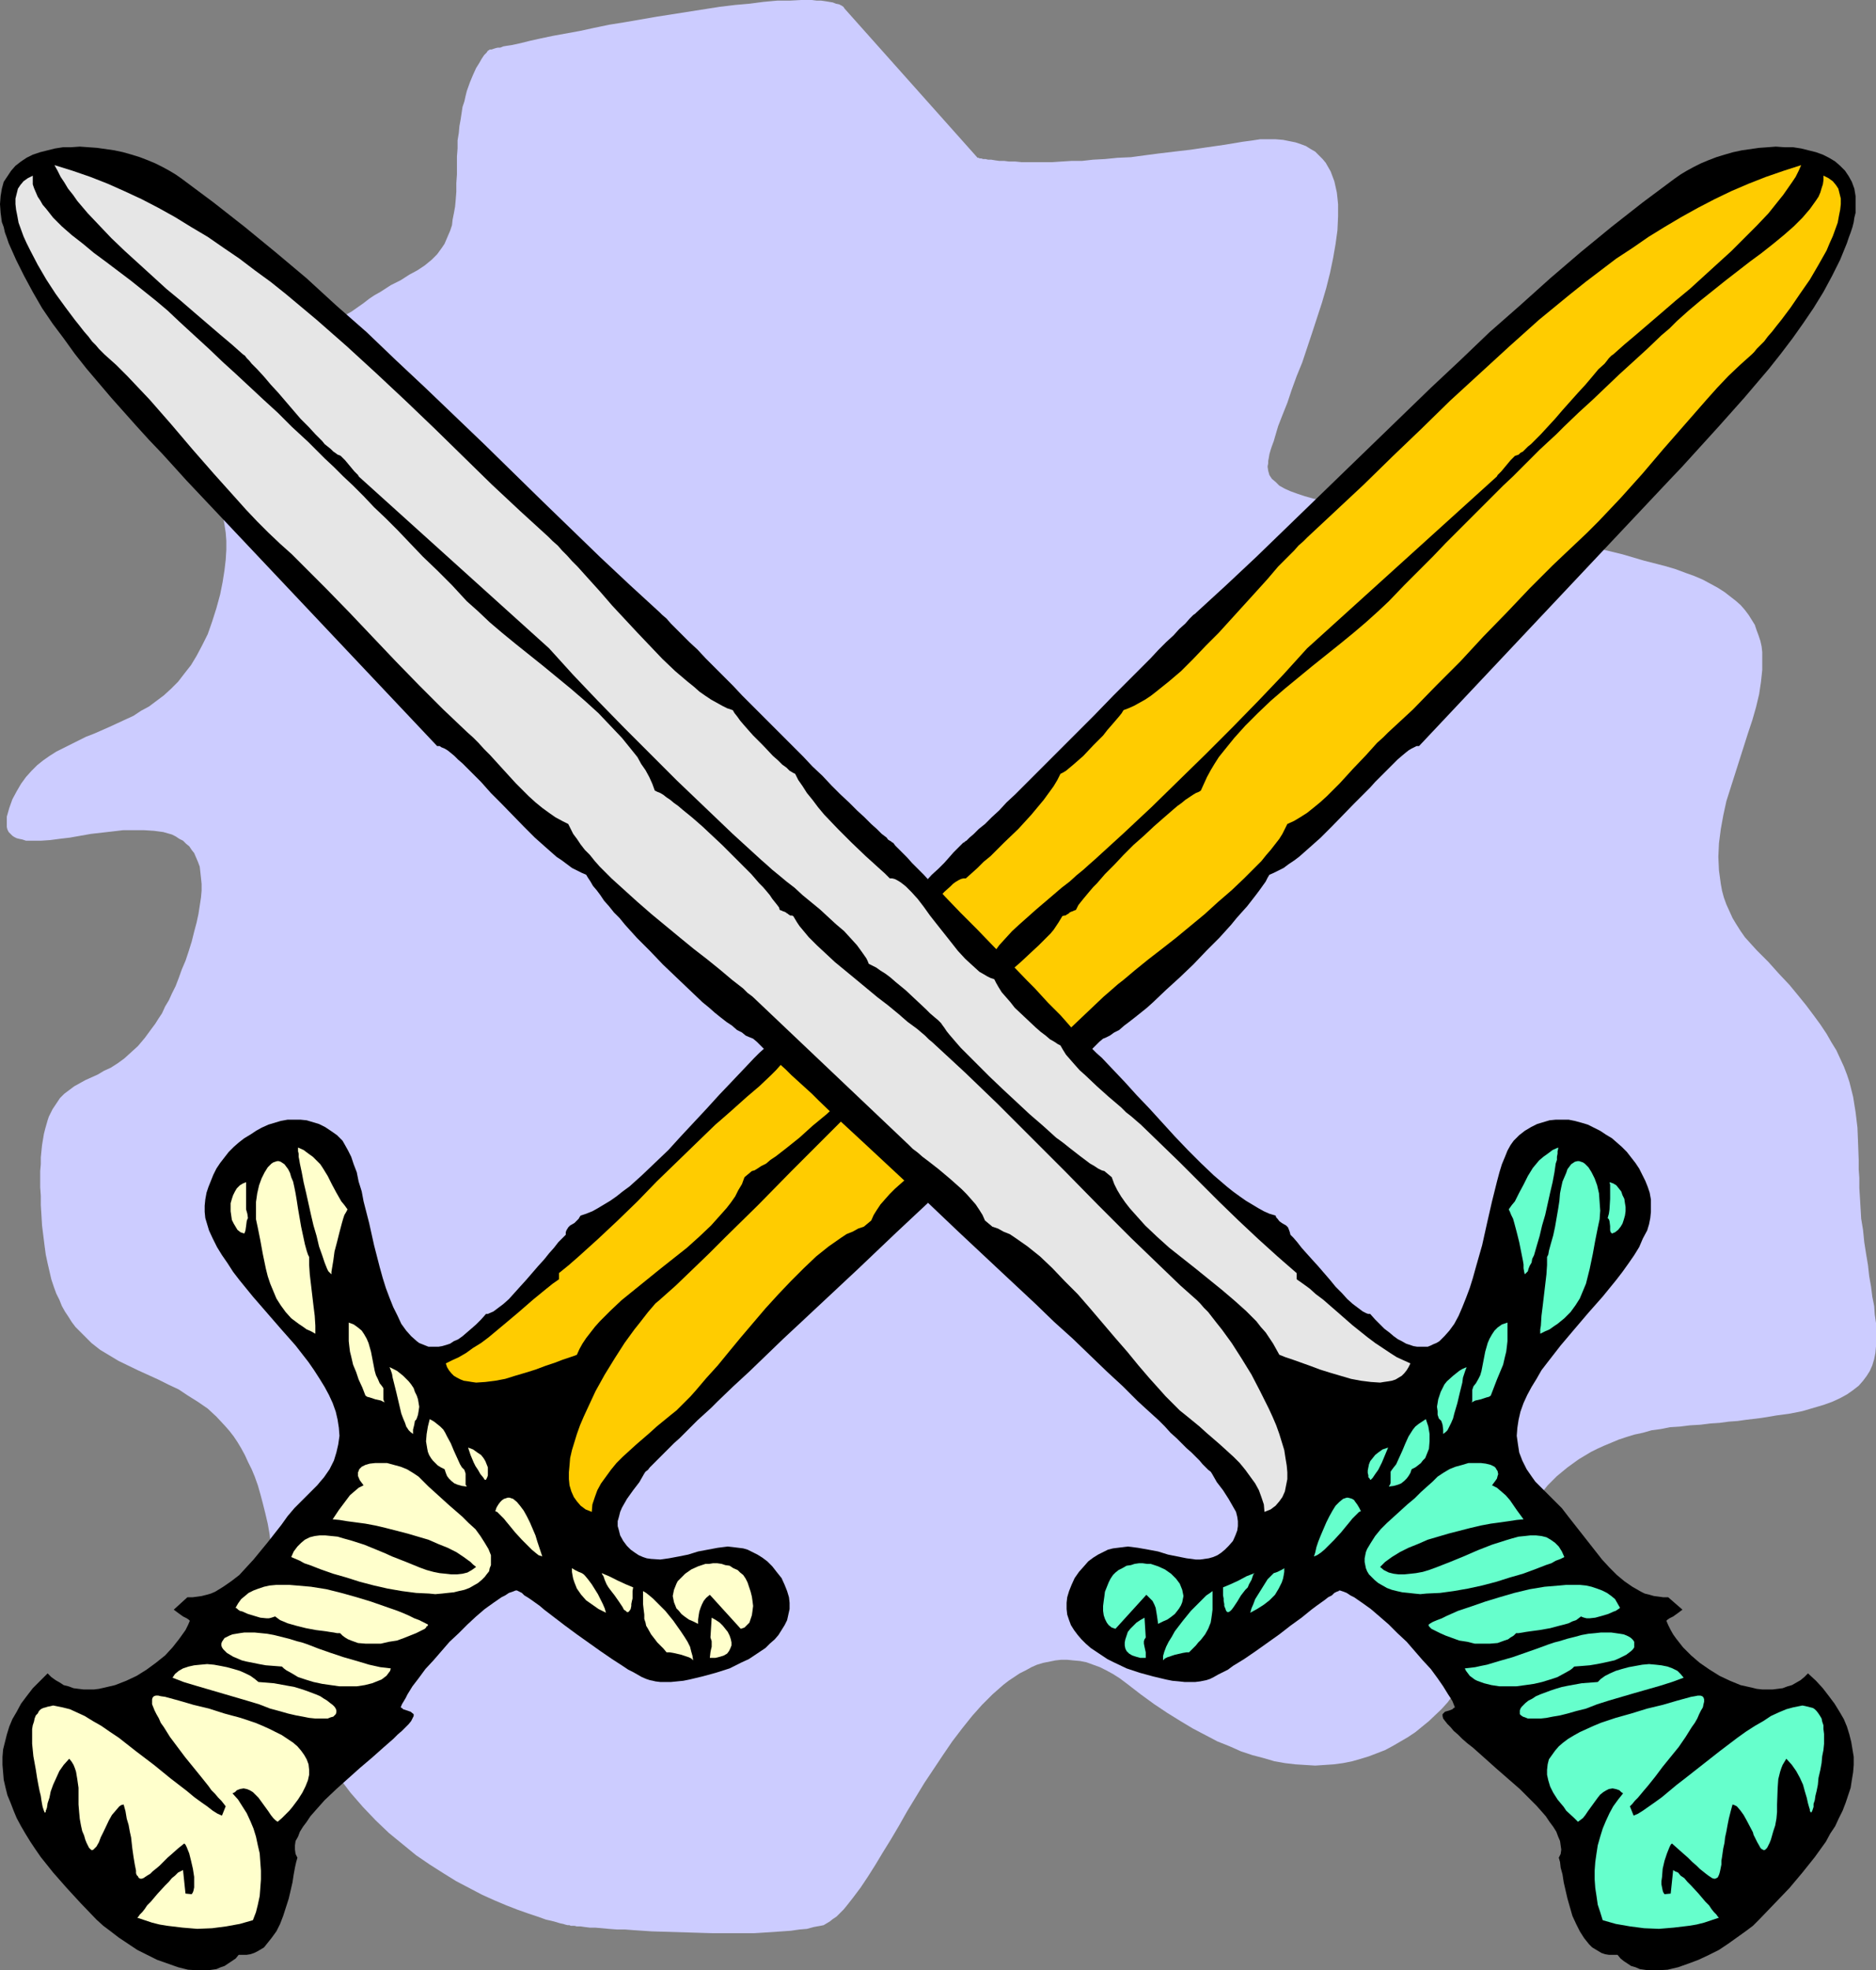 <?xml version="1.0" encoding="UTF-8" standalone="no"?>
<svg
   version="1.0"
   width="129.724mm"
   height="136.178mm"
   id="svg43"
   sodipodi:docname="Swords - Crossed 6.wmf"
   xmlns:inkscape="http://www.inkscape.org/namespaces/inkscape"
   xmlns:sodipodi="http://sodipodi.sourceforge.net/DTD/sodipodi-0.dtd"
   xmlns="http://www.w3.org/2000/svg"
   xmlns:svg="http://www.w3.org/2000/svg">
  <rect width="100%" height="100%" fill="#808080" stroke="none"/>
  <sodipodi:namedview
     id="namedview43"
     pagecolor="#ffffff"
     bordercolor="#000000"
     borderopacity="0.25"
     inkscape:showpageshadow="2"
     inkscape:pageopacity="0.0"
     inkscape:pagecheckerboard="0"
     inkscape:deskcolor="#d1d1d1"
     inkscape:document-units="mm" />
  <defs
     id="defs1">
    <pattern
       id="WMFhbasepattern"
       patternUnits="userSpaceOnUse"
       width="6"
       height="6"
       x="0"
       y="0" />
  </defs>
  <path
     style="fill:#ccccff;fill-opacity:1;fill-rule:evenodd;stroke:none"
     d="m 220.745,2.262 -0.323,-0.485 -0.485,-0.323 -0.646,-0.323 -0.808,-0.162 -0.808,-0.323 -0.97,-0.162 -0.97,-0.162 -1.131,-0.162 h -1.131 L 212.181,0 h -2.747 l -3.07,0.162 h -3.232 l -3.555,0.323 -3.717,0.485 -3.717,0.323 -4.04,0.485 -8.242,1.293 -8.242,1.293 -8.403,1.454 -4.04,0.646 -3.878,0.808 -3.717,0.808 -3.555,0.646 -3.555,0.646 -3.07,0.646 -2.909,0.646 -2.586,0.646 -2.262,0.485 -1.131,0.162 -0.97,0.162 -0.808,0.323 h -0.646 l -0.646,0.162 -0.485,0.162 -0.485,0.162 h -0.323 -0.162 v 0 l -0.162,0.162 -0.323,0.162 -0.323,0.485 -0.646,0.646 -0.646,0.97 -0.646,1.131 -0.808,1.293 -0.808,1.778 -0.808,1.939 -0.808,2.262 -0.323,1.293 -0.323,1.454 -0.485,1.454 -0.485,3.232 -0.323,1.778 -0.162,1.778 -0.323,1.939 v 2.101 l -0.162,2.101 v 2.262 2.424 l -0.162,2.262 v 2.262 l -0.162,2.101 -0.162,1.778 -0.323,1.778 -0.323,1.616 -0.162,1.454 -0.485,1.454 -0.485,1.131 -0.485,1.131 -0.485,1.131 -0.646,0.97 -1.293,1.778 -1.454,1.454 -1.778,1.454 -1.939,1.293 -2.101,1.131 -2.262,1.454 -2.586,1.293 -2.747,1.778 -1.454,0.808 -1.454,0.97 -1.454,1.131 -1.616,1.131 -1.616,1.131 -1.778,0.97 -1.939,0.646 -1.939,0.646 -1.939,0.323 -2.101,0.323 H 79.992 77.891 l -4.363,-0.323 -4.202,-0.323 -4.363,-0.646 -4.202,-0.485 -1.939,-0.162 -1.939,-0.162 h -1.939 l -1.778,0.162 -1.616,0.162 -1.616,0.323 -1.454,0.485 -1.454,0.646 -1.131,0.97 -1.131,1.131 -0.97,1.293 -0.808,1.454 -0.646,1.778 -0.485,2.101 -0.162,1.131 -0.162,1.293 -0.162,1.293 v 1.293 l 0.162,2.747 0.162,2.586 0.323,2.424 0.485,2.101 0.646,1.939 0.485,1.939 0.808,1.616 0.808,1.616 0.808,1.454 0.97,1.454 1.939,2.586 2.101,2.424 1.939,2.424 1.778,2.586 0.97,1.293 0.646,1.454 0.808,1.454 0.646,1.616 0.485,1.778 0.323,1.778 0.323,2.101 0.162,2.101 v 2.424 l -0.162,2.586 -0.323,2.747 -0.485,3.07 -0.646,3.232 -0.97,3.555 -1.131,3.555 -1.131,3.232 -1.454,2.909 -1.454,2.747 -1.454,2.424 -1.778,2.262 -1.616,2.101 -1.778,1.778 -1.939,1.778 -1.939,1.454 -1.939,1.454 -2.101,1.131 -1.939,1.293 -2.101,0.97 -4.202,1.939 -4.04,1.778 -2.101,0.808 -1.939,0.97 -3.878,1.939 -1.939,0.97 -1.778,1.131 -1.616,1.131 -1.616,1.293 -1.454,1.454 -1.454,1.616 -1.293,1.778 -1.131,1.939 -1.131,2.101 -0.808,2.262 -0.323,1.131 -0.323,1.131 v 0.97 0.97 0.808 l 0.162,0.646 0.323,0.646 0.485,0.485 0.485,0.485 0.485,0.323 0.646,0.323 0.646,0.162 0.808,0.162 0.97,0.323 h 1.778 2.101 l 2.424,-0.162 2.424,-0.323 2.747,-0.323 5.494,-0.97 5.656,-0.646 2.747,-0.323 h 2.747 2.747 l 2.586,0.162 2.424,0.323 2.262,0.646 0.97,0.485 0.97,0.646 0.97,0.485 0.808,0.808 0.808,0.646 0.646,0.97 0.646,0.808 0.485,1.131 0.485,1.131 0.485,1.293 0.162,1.454 0.162,1.454 0.162,1.616 v 1.778 l -0.162,1.778 -0.323,2.101 -0.323,2.101 -0.485,2.262 -0.646,2.424 -0.646,2.586 -0.808,2.586 -0.808,2.424 -0.97,2.262 -0.808,2.262 -0.808,2.101 -0.97,1.939 -0.808,1.778 -0.97,1.616 -0.808,1.778 -0.97,1.454 -0.808,1.293 -0.97,1.293 -1.778,2.424 -1.778,2.101 -1.778,1.616 -1.778,1.616 -1.778,1.293 -1.778,1.131 -1.778,0.808 -1.616,0.97 -3.232,1.454 -2.909,1.616 -1.293,0.97 -1.293,0.97 -1.131,1.131 -0.97,1.454 -0.97,1.454 -0.97,1.939 -0.323,0.97 -0.323,1.131 -0.323,1.131 -0.323,1.293 -0.485,2.909 -0.162,1.616 -0.162,1.616 v 1.778 l -0.162,1.778 v 4.202 l 0.162,2.262 v 2.424 l 0.162,2.586 0.162,2.747 0.323,2.586 0.323,2.586 0.323,2.424 0.485,2.262 0.485,2.101 0.485,2.101 0.646,1.939 0.646,1.778 0.808,1.616 0.646,1.616 0.808,1.454 0.97,1.454 0.808,1.293 0.97,1.293 2.101,2.101 2.101,2.101 2.262,1.778 2.424,1.454 2.424,1.454 5.01,2.424 5.333,2.424 2.586,1.293 2.747,1.293 2.424,1.616 2.586,1.616 2.586,1.778 2.262,2.101 2.262,2.424 1.131,1.293 1.131,1.454 0.97,1.454 0.97,1.616 0.97,1.778 0.808,1.778 0.97,1.939 0.808,1.939 0.808,2.262 0.646,2.262 0.646,2.424 0.646,2.586 0.646,2.747 0.485,2.747 0.323,3.07 0.485,3.07 0.162,3.394 0.323,3.394 0.162,3.555 0.485,3.555 0.323,3.232 0.646,3.232 0.646,3.232 0.646,3.07 0.808,3.07 0.808,2.909 0.97,2.747 0.97,2.747 1.131,2.747 1.131,2.586 1.293,2.424 1.131,2.424 1.454,2.424 1.293,2.262 1.454,2.262 1.454,2.101 3.07,4.04 3.232,3.717 3.394,3.555 3.394,3.232 3.555,2.909 3.555,2.909 3.555,2.424 3.555,2.262 3.394,2.101 3.394,1.778 3.394,1.778 3.232,1.454 3.07,1.293 2.909,1.131 2.747,0.97 2.424,0.808 2.262,0.808 2.101,0.485 1.616,0.485 0.808,0.162 0.485,0.162 0.646,0.162 h 0.485 l 0.323,0.162 h 0.162 0.162 0.162 0.162 0.323 l 0.646,0.162 h 0.97 l 1.131,0.162 1.293,0.162 h 1.454 l 1.778,0.162 1.778,0.162 2.101,0.162 h 2.101 l 2.101,0.162 2.424,0.162 2.424,0.162 5.333,0.162 5.333,0.162 5.333,0.162 h 5.494 5.171 l 2.586,-0.162 2.424,-0.162 2.424,-0.162 2.262,-0.162 2.262,-0.323 1.939,-0.162 1.778,-0.485 1.778,-0.323 0.808,-0.162 0.808,-0.485 0.808,-0.485 0.808,-0.646 0.97,-0.646 0.808,-0.808 0.97,-0.97 0.808,-0.97 1.778,-2.262 1.939,-2.586 1.939,-2.909 1.939,-3.07 1.939,-3.232 2.101,-3.394 2.101,-3.555 2.101,-3.717 4.525,-7.434 4.848,-7.272 2.424,-3.555 2.586,-3.394 2.586,-3.232 2.586,-2.909 2.747,-2.747 2.747,-2.424 1.454,-1.131 1.454,-0.97 1.454,-0.97 1.616,-0.808 1.454,-0.808 1.454,-0.646 1.616,-0.485 1.616,-0.323 1.616,-0.323 1.454,-0.162 h 1.616 l 1.616,0.162 1.778,0.162 1.616,0.323 1.778,0.646 1.778,0.646 1.616,0.808 1.778,0.97 1.778,1.131 1.939,1.454 3.555,2.747 3.555,2.586 3.394,2.262 3.394,2.101 3.232,1.939 3.394,1.778 3.07,1.616 3.232,1.293 2.909,1.293 2.909,0.97 3.07,0.808 2.747,0.808 2.747,0.485 2.747,0.323 2.586,0.162 2.586,0.162 2.424,-0.162 2.424,-0.162 2.424,-0.323 2.424,-0.485 2.262,-0.646 2.101,-0.646 2.101,-0.808 2.101,-0.808 2.101,-1.131 1.939,-1.131 1.939,-1.131 1.939,-1.293 1.778,-1.454 1.778,-1.454 3.232,-3.07 1.616,-1.778 1.454,-1.939 1.293,-2.101 1.131,-2.262 1.131,-2.424 0.97,-2.424 0.97,-2.747 0.808,-2.747 1.778,-5.656 1.939,-5.818 1.939,-6.141 1.131,-2.909 1.293,-3.07 1.293,-2.909 1.454,-2.909 1.616,-2.747 1.778,-2.747 2.101,-2.586 2.101,-2.586 2.424,-2.424 2.747,-2.262 2.909,-2.101 3.232,-1.939 1.616,-0.808 1.778,-0.808 1.939,-0.808 1.939,-0.808 1.939,-0.646 2.101,-0.646 2.262,-0.485 2.262,-0.646 2.424,-0.323 2.424,-0.485 2.586,-0.162 2.586,-0.323 2.747,-0.162 2.586,-0.323 2.424,-0.162 2.424,-0.323 2.262,-0.162 2.262,-0.323 4.04,-0.485 3.878,-0.646 3.555,-0.485 3.232,-0.646 2.747,-0.808 2.747,-0.808 2.262,-0.808 2.101,-0.97 1.778,-0.97 1.616,-1.131 1.454,-1.131 1.131,-1.293 0.97,-1.293 0.808,-1.293 0.646,-1.454 0.485,-1.616 0.323,-1.616 0.162,-1.778 v -1.939 -1.939 -2.101 l -0.323,-2.262 -0.162,-2.262 -0.485,-2.424 -0.323,-2.586 -0.485,-2.747 -0.323,-2.909 -0.485,-2.909 -0.485,-3.07 -0.323,-3.232 -0.485,-2.909 -0.162,-2.747 -0.162,-2.747 -0.162,-2.586 v -1.293 -1.293 l -0.162,-2.262 v -2.424 l -0.162,-4.363 -0.162,-4.04 -0.485,-4.04 -0.646,-4.04 -0.485,-1.939 -0.485,-1.939 -0.646,-1.939 -0.808,-2.101 -0.97,-2.101 -0.97,-2.101 -1.293,-2.101 -1.293,-2.262 -1.616,-2.424 -1.778,-2.424 -1.939,-2.586 -2.101,-2.586 -2.262,-2.747 -2.747,-2.909 -2.747,-3.07 -3.07,-3.07 -1.616,-1.778 -1.454,-1.616 -1.131,-1.616 -1.131,-1.778 -0.97,-1.616 -0.808,-1.778 -0.808,-1.778 -0.646,-1.778 -0.485,-1.778 -0.323,-1.778 -0.485,-3.555 -0.162,-3.555 0.162,-3.555 0.485,-3.717 0.646,-3.555 0.808,-3.717 1.131,-3.555 2.262,-7.11 1.131,-3.555 1.131,-3.555 1.131,-3.394 0.97,-3.394 0.808,-3.394 0.485,-3.232 0.323,-3.07 v -3.232 -1.454 l -0.162,-1.454 -0.323,-1.454 -0.485,-1.454 -0.485,-1.293 -0.485,-1.454 -0.808,-1.293 -0.808,-1.293 -0.97,-1.293 -1.131,-1.293 -1.293,-1.131 -1.454,-1.131 -1.454,-1.131 -1.778,-1.131 -1.778,-0.97 -2.101,-1.131 -2.262,-0.97 -2.262,-0.808 -2.586,-0.97 -2.747,-0.808 -5.656,-1.454 -5.494,-1.616 -5.333,-1.293 -5.333,-1.131 -5.171,-1.131 -5.171,-1.131 -4.848,-0.808 -4.686,-0.97 -4.686,-0.808 -4.525,-0.808 -4.363,-0.646 -4.202,-0.646 -4.04,-0.485 -3.878,-0.646 -3.717,-0.485 -3.555,-0.485 -3.394,-0.646 -3.07,-0.485 -3.07,-0.485 -2.747,-0.485 -2.586,-0.485 -2.424,-0.485 -2.262,-0.646 -1.939,-0.646 -1.778,-0.646 -1.454,-0.646 -1.454,-0.808 -0.97,-0.97 -0.97,-0.808 -0.646,-0.97 -0.323,-1.131 -0.162,-1.131 0.162,-0.808 v -0.646 l 0.162,-0.808 0.162,-0.97 0.323,-1.131 0.323,-0.97 0.485,-1.293 0.323,-1.131 0.808,-2.747 1.131,-2.909 1.293,-3.232 1.131,-3.394 1.293,-3.555 1.454,-3.555 2.586,-7.757 2.586,-7.918 1.131,-3.878 0.97,-3.878 0.808,-3.878 0.646,-3.717 0.485,-3.555 0.162,-3.555 v -3.232 l -0.162,-1.616 -0.162,-1.454 -0.323,-1.454 -0.323,-1.454 -0.485,-1.293 -0.485,-1.293 -0.646,-1.131 -0.646,-1.131 -0.808,-0.97 -0.97,-0.97 -0.97,-0.97 -1.131,-0.646 -1.293,-0.808 -1.293,-0.485 -1.454,-0.485 -1.616,-0.323 -1.616,-0.323 -1.939,-0.162 h -1.939 -2.101 l -2.101,0.323 -2.424,0.323 -4.848,0.808 -4.525,0.646 -4.363,0.646 -4.202,0.485 -4.04,0.485 -3.717,0.485 -3.555,0.485 -3.555,0.162 -3.232,0.323 -3.07,0.162 -2.909,0.323 h -2.747 l -2.586,0.162 -2.424,0.162 h -2.262 -4.04 -1.778 l -1.616,-0.162 h -1.616 l -1.293,-0.162 h -1.293 l -1.131,-0.162 -0.97,-0.162 h -0.808 l -0.646,-0.162 h -0.646 l -0.485,-0.162 h -0.485 l -0.162,-0.162 h -0.162 -0.162 z"
     id="path1" />
  <path
     style="fill:#000000;fill-opacity:1;fill-rule:evenodd;stroke:none"
     d="m 62.378,510.65 h 0.97 1.131 l 0.97,-0.162 0.97,-0.323 0.97,-0.485 0.808,-0.485 0.808,-0.485 0.646,-0.808 1.293,-1.616 1.293,-1.778 0.97,-1.939 0.808,-2.101 1.454,-4.525 0.485,-2.101 0.485,-2.101 0.323,-2.101 0.323,-1.778 0.323,-1.454 0.323,-1.131 -0.485,-0.97 -0.162,-1.131 v -1.131 l 0.162,-1.131 0.646,-1.131 0.485,-1.293 0.808,-1.293 0.97,-1.293 0.97,-1.454 1.131,-1.293 1.293,-1.454 1.293,-1.454 3.07,-2.909 6.141,-5.494 3.232,-2.747 2.909,-2.586 1.293,-1.131 1.293,-1.131 1.131,-1.131 1.131,-0.97 0.97,-0.97 0.808,-0.808 0.646,-0.808 0.323,-0.646 0.323,-0.646 v -0.485 l -0.808,-0.646 -0.97,-0.323 -0.97,-0.323 -0.323,-0.323 -0.323,-0.162 0.323,-0.808 0.485,-0.808 0.485,-0.808 0.485,-0.97 1.293,-2.101 1.616,-2.101 1.778,-2.424 2.101,-2.262 2.101,-2.424 2.101,-2.424 2.424,-2.262 2.262,-2.262 2.262,-2.101 2.262,-1.939 2.262,-1.616 2.101,-1.454 0.97,-0.485 0.97,-0.646 0.97,-0.323 0.808,-0.323 h 0.323 l 0.323,0.162 0.323,0.162 0.646,0.323 0.646,0.646 0.808,0.485 0.97,0.646 1.131,0.808 1.131,0.808 1.131,0.97 2.747,2.101 2.747,2.101 3.07,2.262 6.141,4.363 3.07,2.101 2.747,1.778 1.454,0.97 1.293,0.646 1.131,0.646 1.131,0.646 1.131,0.485 0.97,0.323 0.808,0.162 0.646,0.162 1.293,0.162 h 2.747 l 1.616,-0.162 1.616,-0.162 1.616,-0.323 3.394,-0.808 3.555,-0.97 3.555,-1.131 3.232,-1.616 1.778,-0.808 1.454,-0.97 1.454,-0.97 1.454,-0.97 1.131,-1.131 1.293,-1.131 0.97,-1.131 0.808,-1.293 0.808,-1.293 0.646,-1.293 0.323,-1.454 0.323,-1.454 v -1.616 l -0.162,-1.454 -0.485,-1.616 -0.646,-1.616 -0.808,-1.778 -1.293,-1.616 -1.131,-1.454 -1.293,-1.293 -1.293,-0.97 -1.293,-0.808 -1.293,-0.646 -1.293,-0.646 -1.131,-0.323 -1.293,-0.162 -1.293,-0.162 -1.454,-0.162 -2.586,0.323 -2.586,0.485 -2.586,0.485 -2.586,0.808 -2.424,0.485 -2.586,0.485 -2.262,0.323 -2.424,-0.162 -1.131,-0.162 -0.97,-0.323 -1.131,-0.485 -0.97,-0.646 -1.131,-0.808 -0.97,-0.97 -0.97,-1.293 -0.808,-1.454 -0.323,-1.293 -0.323,-1.131 v -1.293 l 0.323,-1.131 0.323,-1.293 0.485,-1.131 1.293,-2.262 1.616,-2.262 1.616,-2.101 1.293,-2.262 0.323,-0.485 0.646,-0.485 0.485,-0.646 0.808,-0.808 0.97,-0.97 0.97,-0.97 1.131,-1.131 1.131,-1.131 1.293,-1.293 1.454,-1.293 1.454,-1.454 1.616,-1.616 1.616,-1.616 1.778,-1.616 1.778,-1.616 1.778,-1.778 4.04,-3.878 4.202,-3.878 4.363,-4.202 4.525,-4.363 4.686,-4.363 5.01,-4.686 9.858,-9.211 10.019,-9.534 10.019,-9.373 4.848,-4.525 4.686,-4.363 4.525,-4.363 4.525,-4.04 4.202,-3.878 3.878,-3.878 1.939,-1.778 1.778,-1.616 1.778,-1.616 1.616,-1.616 1.616,-1.454 1.454,-1.454 1.454,-1.293 1.293,-1.293 1.293,-1.131 1.131,-1.131 0.97,-0.97 0.97,-0.808 0.808,-0.323 0.97,-0.485 1.131,-0.808 1.293,-0.646 1.293,-1.131 1.293,-0.97 1.454,-1.131 1.616,-1.293 1.616,-1.293 1.616,-1.454 3.394,-3.232 3.555,-3.232 3.555,-3.394 3.394,-3.555 3.394,-3.394 3.07,-3.394 1.454,-1.778 1.293,-1.454 1.454,-1.616 1.131,-1.454 1.131,-1.454 0.97,-1.293 0.808,-1.131 0.808,-1.131 0.485,-0.97 0.485,-0.808 1.131,-0.485 1.293,-0.646 1.293,-0.646 1.293,-0.97 1.454,-0.97 1.293,-0.97 2.747,-2.424 2.909,-2.586 2.909,-2.909 5.818,-5.979 2.747,-2.747 1.454,-1.454 1.293,-1.454 2.586,-2.586 1.131,-1.131 2.101,-2.101 1.131,-0.97 0.97,-0.808 0.808,-0.646 0.808,-0.485 0.646,-0.323 0.646,-0.323 h 0.646 l 65.448,-69.487 3.232,-3.394 6.464,-7.11 3.232,-3.555 6.626,-7.434 6.464,-7.595 3.07,-3.878 3.07,-4.04 2.747,-3.878 2.747,-4.04 2.586,-4.202 2.262,-4.202 2.101,-4.202 1.778,-4.363 0.485,-1.454 0.485,-1.293 0.485,-1.454 0.323,-1.293 0.162,-1.131 0.323,-1.293 v -2.262 -2.101 l -0.323,-1.939 -0.646,-1.778 -0.808,-1.454 -0.97,-1.454 -1.293,-1.293 -1.293,-1.131 -1.616,-0.97 -1.616,-0.808 -1.778,-0.646 -1.939,-0.485 -1.939,-0.485 -2.101,-0.323 h -2.262 l -2.262,-0.162 -2.101,0.162 -2.262,0.162 -2.262,0.323 -2.262,0.323 -2.262,0.485 -2.262,0.646 -2.101,0.646 -2.101,0.808 -1.939,0.808 -1.939,0.97 -1.778,0.97 -1.616,0.97 -1.616,1.131 -8.242,6.141 -8.242,6.464 -8.08,6.626 -7.918,6.787 -7.918,7.11 -7.918,6.949 -7.595,7.272 -7.757,7.272 -15.19,14.705 -15.352,14.867 -15.19,14.705 -7.757,7.272 -7.757,7.11 -0.323,0.323 -0.485,0.323 -0.97,0.97 -1.131,1.293 -1.616,1.454 -1.454,1.616 -1.939,1.778 -1.939,1.939 -2.101,2.262 -2.262,2.262 -2.424,2.424 -2.424,2.424 -2.586,2.586 -5.171,5.333 -5.333,5.333 -5.333,5.333 -2.586,2.586 -2.424,2.424 -2.586,2.586 -2.262,2.262 -2.262,2.101 -1.939,2.101 -1.939,1.778 -1.778,1.778 -1.616,1.293 -1.293,1.293 -1.131,0.97 -0.485,0.485 -0.323,0.323 -0.323,0.162 -0.323,0.323 h -0.162 l -0.162,0.162 -0.646,0.646 -0.808,0.808 -0.97,0.97 -1.131,1.293 -1.293,1.454 -1.454,1.454 -1.778,1.616 -1.778,1.939 -1.778,1.778 -1.939,2.101 -4.04,4.202 -4.363,4.363 -4.363,4.525 -4.363,4.363 -4.202,4.363 -1.939,1.939 -1.939,1.939 -1.616,1.939 -1.778,1.616 -1.454,1.616 -1.454,1.454 -1.131,1.293 -0.97,1.131 -0.808,0.97 -0.646,0.646 -0.323,0.646 -0.162,0.162 -1.293,1.131 -1.293,1.131 -1.454,1.293 -1.293,1.293 -2.909,3.07 -3.07,3.232 -3.232,3.394 -3.232,3.555 -6.787,7.272 -3.232,3.555 -3.555,3.394 -3.394,3.232 -3.232,2.909 -1.778,1.293 -1.616,1.293 -1.616,1.131 -1.616,0.97 -1.616,0.97 -1.454,0.808 -1.616,0.646 -1.454,0.485 -0.323,0.485 -0.162,0.323 -0.646,0.646 -0.485,0.485 -1.131,0.646 -0.485,0.485 -0.485,0.808 -0.162,0.485 v 0.646 l -0.323,0.323 -0.485,0.485 -1.131,1.131 -1.131,1.454 -1.293,1.454 -1.293,1.616 -1.616,1.778 -3.07,3.555 -1.616,1.778 -1.454,1.616 -1.454,1.616 -1.454,1.293 -1.293,0.97 -1.293,0.97 -1.131,0.485 -0.323,0.162 h -0.485 l -1.293,1.454 -1.293,1.293 -1.293,1.131 -1.131,0.97 -1.131,0.97 -1.131,0.808 -1.131,0.485 -0.97,0.646 -0.97,0.323 -1.131,0.323 -0.97,0.162 h -0.808 -0.97 -0.808 l -0.808,-0.323 -0.808,-0.323 -0.808,-0.323 -0.646,-0.485 -1.454,-1.293 -1.293,-1.454 -1.293,-1.778 -0.97,-2.101 -1.131,-2.262 -0.97,-2.424 -0.97,-2.586 -0.808,-2.586 -0.808,-2.909 -1.454,-5.656 -1.293,-5.818 -1.454,-5.656 -0.485,-2.586 -0.808,-2.586 -0.485,-2.424 -0.808,-2.101 -0.646,-1.939 -0.808,-1.616 -0.808,-1.454 -0.646,-1.131 -1.454,-1.454 -1.616,-1.131 -1.454,-0.97 -1.616,-0.808 -1.616,-0.485 -1.616,-0.485 -1.616,-0.162 h -1.778 -1.616 l -1.778,0.323 -1.616,0.485 -1.616,0.485 -1.778,0.808 -1.454,0.808 -1.454,0.97 -1.616,0.97 -1.454,1.131 -1.293,1.131 -1.293,1.293 -1.131,1.454 -1.131,1.454 -0.97,1.454 -0.808,1.616 -0.646,1.616 -0.646,1.616 -0.485,1.454 -0.323,1.778 -0.162,1.616 v 1.616 l 0.162,1.616 0.485,1.616 0.485,1.616 0.97,2.101 1.131,2.262 1.293,2.101 1.454,2.101 1.454,2.262 1.616,2.101 3.555,4.363 7.434,8.565 3.717,4.202 3.394,4.363 1.454,2.101 1.454,2.262 1.293,2.101 1.131,2.101 0.97,2.101 0.808,2.262 0.485,2.101 0.323,2.101 0.162,2.101 -0.323,2.262 -0.485,2.101 -0.646,2.101 -1.131,2.262 -1.454,2.101 -0.97,1.131 -0.808,0.97 -1.131,1.131 -1.131,1.131 -1.778,1.778 -1.939,1.939 -1.778,2.101 -1.616,2.262 -3.555,4.525 -3.717,4.525 -1.939,2.101 -1.778,1.939 -2.101,1.616 -2.101,1.454 -2.101,1.293 -1.131,0.485 -1.131,0.323 -1.293,0.323 -1.131,0.162 -1.293,0.162 h -1.293 l -3.555,3.232 0.646,0.485 0.646,0.485 1.131,0.808 0.97,0.485 0.485,0.323 0.323,0.323 -0.485,1.131 -0.646,1.293 -1.616,2.262 -1.778,2.262 -1.939,2.101 -2.424,1.939 -2.424,1.778 -2.586,1.616 -2.747,1.293 -2.909,1.131 -2.747,0.646 -1.454,0.323 -1.293,0.162 h -1.454 -1.293 l -1.293,-0.162 -1.293,-0.162 -1.293,-0.485 -1.293,-0.323 -0.97,-0.646 -1.131,-0.646 -1.131,-0.808 -0.97,-0.97 -1.939,1.939 -1.939,1.939 -1.616,2.101 -1.454,1.939 -1.131,2.101 -1.131,1.939 -0.808,1.939 -0.646,2.101 -0.485,1.939 -0.485,1.939 -0.162,1.939 v 2.101 l 0.162,1.939 0.162,1.939 0.485,2.101 0.485,1.939 0.808,1.939 0.808,2.101 0.808,1.939 1.131,2.101 1.131,1.939 1.293,2.101 1.293,1.939 1.454,2.101 3.232,4.04 3.555,4.04 3.717,4.04 4.04,4.202 1.778,1.616 1.939,1.454 2.101,1.616 2.424,1.616 2.424,1.616 2.586,1.293 2.586,1.293 2.747,0.97 2.747,0.97 2.586,0.646 2.586,0.162 h 1.293 1.293 l 1.131,-0.162 1.131,-0.162 1.131,-0.485 0.97,-0.323 0.97,-0.646 0.97,-0.646 0.97,-0.646 z"
     id="path2" />
  <path
     style="fill:#ffcc00;fill-opacity:1;fill-rule:evenodd;stroke:none"
     d="m 391.072,124.592 -49.45,44.763 -6.302,6.949 -6.464,6.787 -6.787,6.949 -6.949,6.949 -7.11,6.949 -7.11,6.949 -7.434,6.949 -7.434,6.787 -1.293,1.131 -1.616,1.454 -1.778,1.454 -1.778,1.616 -2.101,1.616 -2.262,1.939 -4.363,3.717 -4.363,3.878 -1.939,1.778 -1.778,1.939 -1.616,1.778 -1.293,1.778 -1.131,1.616 -0.485,0.646 -0.162,0.808 -0.97,0.485 -1.131,0.485 -1.131,0.808 -1.131,0.808 -1.293,0.97 -1.293,1.131 -2.747,2.262 -2.747,2.424 -2.424,2.424 -1.293,1.131 -0.97,0.97 -1.131,0.808 -0.808,0.808 -0.162,0.485 -0.646,0.646 -0.485,0.97 -0.808,0.808 -0.97,1.131 -0.97,1.131 -1.131,1.293 -1.293,1.293 -1.293,1.454 -1.616,1.454 -3.07,3.232 -3.394,3.232 -7.11,6.626 -3.717,3.07 -3.394,3.07 -1.616,1.293 -1.616,1.293 -1.454,1.131 -1.454,1.131 -1.454,0.97 -1.131,0.97 -1.293,0.646 -0.97,0.646 -0.808,0.485 -0.646,0.162 -1.939,1.616 -0.646,1.778 -0.97,1.616 -0.808,1.616 -1.131,1.616 -1.131,1.454 -1.293,1.454 -2.747,3.07 -3.07,2.909 -3.232,2.909 -6.949,5.494 -6.787,5.494 -3.394,2.747 -2.909,2.747 -2.747,2.747 -1.293,1.454 -1.131,1.454 -1.131,1.454 -0.97,1.454 -0.808,1.454 -0.646,1.454 -0.808,0.323 -0.97,0.323 -1.939,0.646 -2.101,0.808 -2.424,0.808 -2.586,0.97 -2.586,0.808 -2.747,0.808 -2.586,0.808 -2.586,0.485 -2.586,0.323 -2.424,0.162 -1.131,-0.162 -0.97,-0.162 -1.131,-0.162 -0.808,-0.323 -0.97,-0.485 -0.808,-0.485 -0.646,-0.646 -0.646,-0.808 -0.485,-0.808 -0.323,-0.97 1.616,-0.808 1.778,-0.808 1.939,-1.131 1.778,-1.293 2.101,-1.293 1.939,-1.454 3.878,-3.232 4.04,-3.394 3.717,-3.232 1.778,-1.454 1.778,-1.454 1.616,-1.293 1.616,-1.131 v -1.778 0.162 l 2.586,-2.101 2.586,-2.262 5.01,-4.525 5.171,-4.848 5.171,-5.01 5.01,-5.171 5.171,-5.01 5.171,-5.01 5.01,-4.848 1.131,-0.97 1.293,-1.131 1.293,-1.131 1.454,-1.293 3.07,-2.747 3.232,-2.747 3.07,-2.909 1.293,-1.293 1.293,-1.454 1.293,-1.293 0.97,-1.293 0.808,-1.293 0.646,-1.131 0.808,-0.323 0.97,-0.646 0.97,-0.646 1.131,-0.97 1.293,-0.97 1.454,-1.131 2.747,-2.586 2.586,-2.586 1.293,-1.454 1.131,-1.293 0.97,-1.293 0.808,-1.293 0.646,-1.131 0.485,-0.97 0.97,-0.323 0.97,-0.485 0.97,-0.485 0.97,-0.646 1.939,-1.616 1.939,-1.778 1.939,-2.101 1.778,-2.262 3.555,-4.686 1.778,-2.262 1.616,-2.262 1.616,-2.101 1.616,-1.778 1.616,-1.454 0.646,-0.646 0.646,-0.485 0.808,-0.485 0.646,-0.323 0.646,-0.162 h 0.646 l 1.454,-1.293 1.616,-1.454 1.616,-1.616 1.778,-1.454 3.555,-3.555 3.717,-3.555 3.394,-3.717 1.616,-1.939 1.616,-1.939 1.293,-1.778 1.293,-1.778 0.97,-1.616 0.808,-1.616 0.646,-0.323 0.808,-0.485 0.97,-0.808 0.97,-0.808 1.293,-1.131 1.293,-1.131 2.586,-2.747 2.586,-2.586 1.131,-1.454 1.131,-1.293 0.97,-1.131 0.97,-1.131 0.646,-0.808 0.485,-0.808 1.293,-0.485 1.454,-0.646 1.454,-0.808 1.454,-0.808 1.454,-0.97 1.454,-1.131 1.616,-1.293 1.616,-1.293 3.232,-2.747 3.232,-3.232 3.232,-3.394 3.394,-3.394 6.464,-7.11 3.232,-3.555 3.07,-3.394 2.747,-3.232 1.454,-1.454 1.454,-1.454 1.293,-1.293 1.131,-1.293 1.293,-1.131 1.131,-1.131 7.272,-6.787 7.434,-6.949 7.434,-7.272 7.595,-7.272 7.434,-7.272 7.757,-7.11 7.757,-7.11 7.757,-6.949 8.08,-6.626 4.04,-3.232 4.04,-3.07 4.04,-3.07 4.202,-2.747 4.202,-2.909 4.202,-2.586 4.363,-2.586 4.363,-2.424 4.363,-2.262 4.363,-2.101 4.525,-1.939 4.525,-1.778 4.686,-1.616 4.525,-1.454 -0.646,1.454 -0.808,1.616 -0.97,1.454 -2.262,3.232 -1.293,1.616 -2.586,3.232 -3.07,3.232 -3.232,3.232 -3.394,3.394 -3.555,3.232 -7.272,6.626 -3.717,3.07 -3.555,3.07 -3.394,2.909 -3.394,2.909 -3.07,2.586 -2.909,2.586 -0.485,0.323 -0.646,0.646 -0.485,0.646 -0.646,0.808 -1.616,1.454 -1.616,1.939 -1.778,2.101 -1.939,2.101 -4.04,4.525 -1.939,2.262 -1.939,2.101 -1.778,1.939 -1.778,1.778 -0.808,0.808 -0.808,0.646 -0.646,0.646 -0.646,0.646 -0.646,0.323 -0.485,0.485 -0.485,0.162 -0.485,0.162 -0.162,0.162 -0.323,0.323 -0.646,0.646 -1.616,1.939 -0.808,0.97 -0.646,0.646 -0.323,0.323 -0.162,0.323 z"
     id="path3" />
  <path
     style="fill:#ffcc00;fill-opacity:1;fill-rule:evenodd;stroke:none"
     d="m 411.756,142.045 -2.909,2.747 -3.07,2.909 -5.979,5.979 -5.979,6.302 -6.141,6.302 -5.979,6.464 -6.302,6.302 -6.141,6.302 -6.464,5.979 -1.293,1.293 -1.616,1.454 -1.454,1.616 -1.454,1.616 -3.394,3.555 -3.394,3.717 -3.394,3.394 -1.778,1.616 -1.778,1.454 -1.616,1.293 -1.778,1.131 -1.616,0.97 -1.778,0.808 -0.646,1.293 -0.646,1.293 -0.808,1.293 -1.131,1.454 -1.131,1.454 -1.131,1.293 -1.293,1.616 -1.454,1.454 -3.07,3.07 -3.232,3.07 -3.555,3.07 -3.555,3.232 -3.717,3.07 -3.717,3.07 -3.717,2.909 -3.555,2.747 -3.394,2.747 -3.07,2.586 -1.454,1.131 -1.293,1.131 -1.293,1.131 -1.131,0.97 -40.885,38.784 -1.131,0.97 -1.131,0.97 -1.293,1.131 -1.454,0.97 -2.909,2.262 -2.909,2.586 -2.909,2.586 -1.293,1.293 -1.293,1.454 -1.131,1.293 -0.97,1.454 -0.808,1.293 -0.646,1.454 -1.939,1.616 -1.454,0.485 -1.454,0.808 -1.616,0.646 -1.454,0.97 -1.616,1.131 -1.616,1.131 -1.616,1.293 -1.616,1.293 -3.232,3.07 -3.394,3.394 -3.232,3.394 -3.394,3.717 -6.464,7.595 -3.07,3.717 -1.454,1.778 -1.454,1.778 -3.07,3.394 -2.747,3.232 -1.293,1.454 -1.293,1.293 -1.293,1.293 -1.131,1.131 -1.616,1.293 -1.778,1.454 -1.778,1.454 -1.778,1.616 -3.555,3.07 -3.555,3.232 -1.616,1.616 -1.454,1.778 -1.293,1.778 -1.293,1.778 -0.97,1.778 -0.646,1.778 -0.646,1.939 -0.162,1.939 -1.616,-0.646 -1.293,-0.97 -0.97,-1.131 -0.808,-1.131 -0.646,-1.454 -0.485,-1.616 -0.162,-1.616 v -1.778 l 0.162,-1.778 0.162,-1.939 0.485,-2.101 0.646,-2.101 0.646,-2.101 0.808,-2.262 0.97,-2.262 0.97,-2.101 2.101,-4.525 2.424,-4.363 2.586,-4.202 2.586,-4.04 1.293,-1.778 1.293,-1.778 1.293,-1.616 1.131,-1.454 1.131,-1.454 0.97,-1.131 0.97,-1.131 0.97,-0.808 4.363,-3.878 4.202,-4.04 4.363,-4.202 4.202,-4.202 8.726,-8.565 8.726,-8.888 8.726,-8.726 8.726,-8.726 4.202,-4.202 4.363,-4.04 4.202,-4.04 4.202,-3.878 0.97,-0.808 0.97,-0.97 2.101,-1.778 2.424,-1.778 2.586,-2.101 2.586,-2.262 2.909,-2.101 5.656,-4.686 2.747,-2.262 2.586,-2.262 2.424,-2.262 2.262,-2.101 2.101,-2.101 0.97,-0.97 0.808,-0.97 0.646,-0.97 0.646,-0.97 0.485,-0.808 0.485,-0.808 0.485,-0.162 h 0.323 l 0.485,-0.323 0.323,-0.162 0.162,-0.162 0.162,-0.162 0.323,-0.162 0.485,-0.162 0.323,-0.162 0.485,-0.162 0.323,-0.646 0.323,-0.646 0.646,-0.808 0.646,-0.808 0.808,-0.97 0.808,-0.97 0.97,-1.131 0.97,-0.97 2.101,-2.424 2.424,-2.424 2.424,-2.586 2.586,-2.586 2.747,-2.424 2.586,-2.424 2.586,-2.262 2.424,-2.101 1.131,-0.97 1.131,-0.808 0.97,-0.808 0.97,-0.646 0.97,-0.646 0.808,-0.485 0.808,-0.323 0.485,-0.323 0.808,-1.778 0.808,-1.778 0.97,-1.778 0.97,-1.616 1.131,-1.778 1.293,-1.616 2.747,-3.394 2.909,-3.232 3.232,-3.232 3.394,-3.232 3.555,-3.07 7.272,-5.979 7.272,-5.818 3.555,-2.909 3.232,-2.747 3.232,-2.909 2.747,-2.586 4.04,-4.202 3.878,-3.878 3.555,-3.555 3.394,-3.555 3.394,-3.394 3.07,-3.07 2.909,-2.909 2.909,-2.909 2.747,-2.747 2.586,-2.424 2.424,-2.424 2.262,-2.262 2.262,-2.262 2.262,-2.101 2.101,-1.939 1.939,-1.939 3.878,-3.717 3.717,-3.394 6.949,-6.626 3.555,-3.232 3.717,-3.394 3.717,-3.555 2.101,-1.778 1.939,-1.939 3.07,-2.747 3.07,-2.586 6.464,-5.171 6.464,-5.01 3.07,-2.262 3.07,-2.424 2.747,-2.262 2.586,-2.262 2.262,-2.262 1.939,-2.262 0.808,-1.131 0.808,-1.131 0.646,-0.97 0.485,-1.131 0.323,-1.131 0.323,-0.97 0.162,-1.131 v -1.131 l 1.293,0.646 1.131,0.808 0.808,0.97 0.646,0.97 0.323,1.293 0.323,1.293 v 1.454 l -0.162,1.454 -0.323,1.616 -0.323,1.778 -0.646,1.778 -0.646,1.778 -0.808,1.778 -0.808,1.939 -2.101,3.717 -2.262,3.878 -2.586,3.717 -2.424,3.555 -2.424,3.232 -1.293,1.616 -1.131,1.454 -1.131,1.293 -0.97,1.293 -0.97,0.97 -0.97,0.97 -0.646,0.808 -0.646,0.646 -3.07,2.747 -3.07,2.909 -2.909,3.07 -2.747,3.07 -5.656,6.464 -5.656,6.464 -5.494,6.464 -5.656,6.302 -2.909,3.07 -2.909,3.07 -2.909,2.909 z"
     id="path4" />
  <path
     style="fill:#ffffcc;fill-opacity:1;fill-rule:evenodd;stroke:none"
     d="m 64.802,318.187 -0.162,0.323 -0.162,0.485 -0.162,1.293 -0.162,1.131 -0.162,0.485 -0.162,0.323 -0.97,-0.323 -0.808,-0.646 -0.485,-0.808 -0.485,-0.808 -0.485,-0.97 -0.162,-1.131 -0.162,-1.131 v -1.131 -0.97 l 0.323,-1.131 0.323,-0.97 0.485,-0.97 0.485,-0.808 0.808,-0.808 0.808,-0.485 0.808,-0.323 v 0.646 1.131 1.293 1.293 2.747 l 0.323,1.131 z"
     id="path5" />
  <path
     style="fill:#ffffcc;fill-opacity:1;fill-rule:evenodd;stroke:none"
     d="m 80.8,328.367 v 2.101 l 0.162,2.424 0.323,2.747 0.323,2.747 0.323,2.747 0.323,2.586 0.162,2.586 v 0.97 1.131 l -1.131,-0.646 -1.131,-0.485 -1.131,-0.808 -0.97,-0.646 -1.939,-1.454 -1.454,-1.616 -1.293,-1.778 -1.131,-1.778 -0.808,-1.939 -0.808,-1.939 -0.646,-1.939 -0.485,-1.939 -0.808,-3.878 -0.323,-1.778 -0.323,-1.778 -0.323,-1.616 -0.323,-1.616 -0.485,-2.262 v -2.262 -2.262 l 0.323,-2.262 0.485,-2.101 0.646,-1.778 0.808,-1.616 0.808,-1.293 0.485,-0.485 0.485,-0.485 0.485,-0.323 0.485,-0.162 0.485,-0.162 h 0.485 l 0.485,0.162 0.485,0.323 0.485,0.323 0.485,0.646 0.485,0.646 0.485,0.97 0.323,1.131 0.485,1.131 0.323,1.454 0.323,1.616 0.323,1.939 0.323,2.101 0.808,4.686 0.485,2.262 0.485,2.262 0.485,1.778 0.323,0.97 z"
     id="path6" />
  <path
     style="fill:#ffffcc;fill-opacity:1;fill-rule:evenodd;stroke:none"
     d="m 90.819,315.924 -0.323,0.646 -0.485,0.808 -0.323,0.97 -0.323,1.131 -0.646,2.424 -0.646,2.586 -0.646,2.424 -0.323,2.424 -0.162,0.97 -0.162,0.97 -0.162,0.97 v 0.646 l -0.162,-0.162 -0.323,-0.323 -0.323,-0.323 -0.323,-0.646 -0.323,-0.808 -0.323,-0.808 -0.323,-0.97 -0.323,-0.97 -0.808,-2.262 -0.646,-2.747 -0.808,-2.747 -0.646,-2.747 -1.293,-5.818 -0.646,-2.747 -0.485,-2.586 -0.485,-2.262 -0.162,-0.97 -0.162,-0.808 v -0.808 l -0.162,-0.646 v -0.646 -0.323 l 1.454,0.646 1.293,0.97 1.131,0.808 0.97,0.97 0.97,0.97 0.646,0.97 1.293,2.101 1.131,2.262 1.131,2.101 1.293,2.262 0.808,0.97 z"
     id="path7" />
  <path
     style="fill:#ffffcc;fill-opacity:1;fill-rule:evenodd;stroke:none"
     d="m 99.869,362.141 0.323,0.485 v 0.485 2.424 l 0.162,0.485 0.162,0.323 -0.323,-0.162 -0.646,-0.323 -1.454,-0.323 -1.454,-0.485 -0.646,-0.162 -0.485,-0.323 -0.808,-2.101 -0.97,-2.101 -0.646,-1.939 -0.808,-1.939 -0.485,-2.101 -0.323,-1.293 -0.162,-1.293 -0.162,-1.454 v -1.454 -1.616 -1.778 l 1.293,0.485 1.131,0.808 0.97,0.808 0.646,0.97 0.646,1.131 0.485,1.131 0.646,2.262 0.97,5.01 0.323,1.131 0.485,0.97 0.485,1.131 z"
     id="path8" />
  <path
     style="fill:#ffffcc;fill-opacity:1;fill-rule:evenodd;stroke:none"
     d="m 108.918,370.544 -0.162,0.323 -0.323,0.323 -0.162,0.97 -0.323,1.293 v 1.131 l -0.646,-0.485 -0.485,-0.485 -0.646,-0.97 -0.323,-0.97 -0.485,-1.131 -0.485,-1.293 -0.646,-2.747 -0.646,-2.747 -0.646,-2.586 -0.323,-1.293 -0.162,-0.97 -0.323,-0.97 -0.323,-0.808 0.97,0.485 0.97,0.485 0.808,0.646 0.808,0.646 1.454,1.454 0.646,0.808 0.646,0.97 0.323,0.97 0.485,0.97 0.323,0.97 0.162,0.97 0.162,0.97 -0.162,1.131 -0.162,0.97 z"
     id="path9" />
  <path
     style="fill:#ffffcc;fill-opacity:1;fill-rule:evenodd;stroke:none"
     d="m 126.371,386.058 -0.808,-0.97 -0.646,-1.131 -0.646,-0.97 -0.485,-0.97 -0.808,-1.939 -0.646,-1.939 1.293,0.485 1.131,0.808 0.97,0.646 0.646,0.808 0.485,0.808 0.323,0.808 0.323,0.808 v 0.808 0.646 0.646 l -0.162,0.485 -0.162,0.323 -0.162,0.323 h -0.323 l -0.162,-0.162 z"
     id="path10" />
  <path
     style="fill:#ffffcc;fill-opacity:1;fill-rule:evenodd;stroke:none"
     d="m 121.361,383.957 0.162,0.485 0.162,0.485 v 2.424 0.485 l 0.323,0.485 -1.293,-0.162 -1.131,-0.323 -0.808,-0.323 -0.808,-0.646 -0.646,-0.646 -0.485,-0.646 -0.323,-0.808 -0.323,-0.97 -0.97,-0.485 -0.808,-0.485 -0.646,-0.646 -0.646,-0.646 -0.485,-0.646 -0.485,-0.808 -0.323,-0.808 -0.162,-0.808 -0.323,-1.939 0.162,-1.939 0.323,-1.939 0.485,-1.939 1.131,0.646 0.808,0.646 0.808,0.646 0.808,0.808 0.485,0.808 0.485,0.97 0.97,1.778 0.808,1.939 0.808,1.778 0.808,1.778 0.485,0.808 z"
     id="path11" />
  <path
     style="fill:#ffffcc;fill-opacity:1;fill-rule:evenodd;stroke:none"
     d="m 152.873,411.59 0.808,0.97 0.97,1.293 1.616,2.586 0.646,1.293 0.646,1.293 0.485,1.131 0.323,1.131 -1.939,-0.97 -1.616,-1.131 -1.616,-1.131 -1.293,-1.454 -1.131,-1.616 -0.646,-1.616 -0.323,-0.97 -0.162,-0.808 -0.162,-0.97 v -0.97 l 0.808,0.485 0.97,0.485 0.808,0.323 0.485,0.323 z"
     id="path12" />
  <path
     style="fill:#ffffcc;fill-opacity:1;fill-rule:evenodd;stroke:none"
     d="m 159.499,415.307 -0.485,-0.646 -0.485,-0.808 -0.485,-1.131 -0.323,-0.97 -0.323,-0.485 -0.162,-0.323 1.939,0.808 2.262,1.131 2.101,0.97 1.939,0.808 -0.162,0.97 v 1.131 0.808 l -0.162,0.646 -0.162,0.808 v 0.485 l -0.162,0.808 -0.323,0.485 -0.323,0.323 h -0.323 l -0.323,-0.323 -0.485,-0.323 -0.323,-0.646 -0.97,-1.454 -1.131,-1.616 z"
     id="path13" />
  <path
     style="fill:#ffffcc;fill-opacity:1;fill-rule:evenodd;stroke:none"
     d="m 141.723,406.581 -0.97,-0.323 -0.808,-0.646 -0.97,-0.808 -0.808,-0.808 -1.778,-1.778 -1.778,-1.939 -1.454,-1.778 -0.808,-0.97 -0.646,-0.808 -0.646,-0.646 -0.646,-0.646 -0.485,-0.485 -0.485,-0.162 0.323,-0.97 0.485,-0.808 0.485,-0.646 0.485,-0.485 0.485,-0.323 0.485,-0.162 0.485,-0.162 h 0.485 l 0.485,0.162 0.485,0.162 0.97,0.808 0.808,0.97 0.97,1.293 0.808,1.454 0.808,1.616 1.454,3.394 0.485,1.616 0.485,1.454 0.485,1.454 z"
     id="path14" />
  <path
     style="fill:#ffffcc;fill-opacity:1;fill-rule:evenodd;stroke:none"
     d="m 174.205,431.628 -0.808,-0.97 -0.808,-0.808 -0.808,-0.808 -0.485,-0.646 -1.131,-1.454 -0.808,-1.454 -0.485,-0.808 -0.162,-0.808 -0.323,-0.97 v -1.131 l -0.162,-1.293 -0.162,-1.454 v -1.616 -1.778 l 0.808,0.485 0.808,0.646 0.97,0.808 0.97,0.97 1.131,1.131 1.131,1.131 2.101,2.586 1.939,2.747 0.97,1.454 0.808,1.293 0.646,1.293 0.323,1.293 0.323,1.131 0.162,1.131 -0.485,-0.485 -0.646,-0.323 -0.97,-0.323 -0.97,-0.323 -2.101,-0.485 -0.97,-0.162 z"
     id="path15" />
  <path
     style="fill:#ffffcc;fill-opacity:1;fill-rule:evenodd;stroke:none"
     d="m 193.597,425.488 -8.08,-8.888 -0.97,0.808 -0.646,0.808 -0.485,0.97 -0.323,0.808 -0.323,0.97 -0.162,0.97 -0.162,1.131 v 1.131 l -1.293,-0.646 -1.131,-0.485 -1.131,-0.808 -0.808,-0.646 -0.646,-0.808 -0.646,-0.646 -0.323,-0.808 -0.323,-0.808 -0.162,-0.808 -0.162,-0.808 0.162,-0.808 0.162,-0.808 0.323,-0.808 0.323,-0.808 0.323,-0.646 0.646,-0.646 1.293,-1.293 1.616,-1.131 1.778,-0.808 1.939,-0.646 h 0.97 l 0.97,-0.162 h 1.131 l 1.131,0.162 0.97,0.323 1.131,0.162 0.97,0.646 1.131,0.485 0.646,0.646 0.808,0.646 0.646,0.97 0.485,0.97 0.808,2.424 0.323,1.293 0.162,1.131 0.162,1.293 -0.162,1.293 -0.162,1.131 -0.323,0.97 -0.323,0.97 -0.646,0.646 -0.646,0.646 z"
     id="path16" />
  <path
     style="fill:#ffffcc;fill-opacity:1;fill-rule:evenodd;stroke:none"
     d="m 185.678,427.75 0.323,-5.171 1.131,0.646 0.97,0.646 0.808,0.808 0.646,0.808 0.646,0.808 0.485,0.97 0.323,0.97 0.162,0.808 v 0.808 l -0.323,0.808 -0.323,0.646 -0.485,0.646 -0.808,0.485 -0.97,0.323 -1.293,0.323 h -1.454 l 0.162,-1.454 0.162,-0.808 0.162,-0.646 v -0.808 -0.646 l -0.162,-0.485 z"
     id="path17" />
  <path
     style="fill:#ffffcc;fill-opacity:1;fill-rule:evenodd;stroke:none"
     d="m 125.886,412.721 -0.97,0.808 -1.131,0.646 -1.131,0.646 -1.293,0.485 -1.454,0.323 -1.293,0.323 -1.616,0.162 -1.454,0.162 -1.778,0.162 -1.616,-0.162 -3.394,-0.162 -3.717,-0.485 -3.717,-0.646 -3.555,-0.808 -3.717,-0.97 -3.555,-1.131 -3.394,-0.97 -3.232,-1.131 -2.909,-1.131 -1.454,-0.485 -1.131,-0.646 -1.131,-0.485 -1.131,-0.485 0.646,-1.454 0.97,-1.293 0.97,-0.97 0.97,-0.808 1.293,-0.646 1.293,-0.323 1.293,-0.162 h 1.454 l 1.616,0.162 1.616,0.162 1.616,0.485 1.778,0.485 3.555,1.131 3.555,1.454 1.939,0.808 1.778,0.808 3.717,1.454 3.555,1.454 1.778,0.646 1.778,0.485 1.616,0.323 1.616,0.162 1.454,0.162 h 1.454 l 1.454,-0.162 1.293,-0.323 1.131,-0.646 1.131,-0.808 -0.808,-0.646 -0.646,-0.646 -1.778,-1.293 -1.939,-1.293 -2.262,-1.131 -2.424,-0.97 -2.586,-1.131 -5.494,-1.616 -5.656,-1.454 -2.747,-0.646 -2.586,-0.485 -2.424,-0.323 -2.424,-0.323 -1.939,-0.323 -1.778,-0.162 1.616,-2.424 1.939,-2.586 0.97,-1.293 1.131,-0.97 1.131,-0.97 1.293,-0.646 -0.485,-0.646 -0.485,-0.646 -0.485,-1.131 v -0.485 -0.485 l 0.162,-0.323 0.162,-0.485 0.323,-0.323 0.323,-0.323 0.97,-0.485 1.131,-0.323 1.454,-0.162 h 1.454 1.616 l 1.778,0.485 1.778,0.485 1.616,0.646 1.616,0.97 1.454,0.97 1.293,1.293 1.293,1.293 1.616,1.454 1.778,1.616 1.778,1.616 3.717,3.232 1.616,1.616 1.778,1.616 1.293,1.778 1.131,1.778 0.97,1.616 0.323,0.808 0.323,0.808 v 0.808 0.97 0.808 l -0.323,0.808 -0.162,0.808 -0.646,0.808 -0.485,0.646 z"
     id="path18" />
  <path
     style="fill:#ffffcc;fill-opacity:1;fill-rule:evenodd;stroke:none"
     d="m 88.88,426.619 h -0.808 l -0.808,-0.162 -1.131,-0.162 -0.97,-0.162 -2.586,-0.323 -2.586,-0.485 -2.586,-0.646 -1.131,-0.323 -1.131,-0.323 -1.131,-0.485 -0.808,-0.323 -0.646,-0.485 -0.646,-0.485 -0.485,0.162 -0.485,0.162 -0.646,0.162 h -0.646 l -1.616,-0.162 -1.616,-0.485 -1.616,-0.485 -1.454,-0.646 -0.646,-0.162 -0.485,-0.323 -0.323,-0.323 -0.323,-0.162 0.646,-1.131 0.808,-1.131 0.97,-0.808 0.97,-0.808 1.293,-0.646 1.293,-0.485 1.454,-0.485 1.454,-0.323 1.778,-0.162 h 1.616 1.778 l 1.939,0.162 3.717,0.323 4.04,0.646 3.878,0.97 4.04,1.131 3.717,1.131 3.717,1.293 3.232,1.131 1.616,0.646 1.454,0.646 1.293,0.646 1.293,0.485 0.97,0.485 0.97,0.485 0.323,0.162 v 0.162 0.162 l -0.323,0.162 -0.162,0.323 -0.323,0.323 -0.97,0.485 -1.293,0.646 -1.616,0.646 -1.616,0.646 -1.778,0.646 -2.101,0.323 -2.101,0.485 H 97.606 95.505 l -1.939,-0.162 -1.778,-0.646 -0.808,-0.323 -0.808,-0.485 -0.646,-0.485 z"
     id="path19" />
  <path
     style="fill:#ffffcc;fill-opacity:1;fill-rule:evenodd;stroke:none"
     d="m 73.69,435.345 -2.101,-0.162 -2.101,-0.162 -1.778,-0.323 -1.616,-0.323 -1.616,-0.323 -1.293,-0.323 -1.131,-0.485 -1.131,-0.485 -0.808,-0.485 -0.808,-0.485 -0.485,-0.485 -0.485,-0.485 -0.323,-0.485 -0.162,-0.485 v -0.485 l 0.162,-0.485 0.323,-0.485 0.323,-0.485 0.646,-0.323 0.646,-0.323 0.808,-0.323 0.97,-0.162 0.97,-0.162 1.131,-0.162 h 1.454 1.293 l 1.616,0.162 1.616,0.162 1.778,0.323 1.939,0.485 1.939,0.485 2.101,0.646 1.293,0.323 1.454,0.485 2.909,1.131 3.232,1.131 3.394,1.131 3.394,0.97 3.232,0.97 1.454,0.323 1.454,0.323 1.454,0.162 1.293,0.162 -0.162,0.646 -0.485,0.646 -0.485,0.646 -0.646,0.485 -0.646,0.485 -0.808,0.323 -1.616,0.646 -1.939,0.485 -2.101,0.323 H 90.981 88.718 l -2.262,-0.323 -2.262,-0.323 -2.262,-0.485 -2.101,-0.646 -1.939,-0.646 -1.616,-0.97 -1.454,-0.808 -0.646,-0.485 z"
     id="path20" />
  <path
     style="fill:#ffffcc;fill-opacity:1;fill-rule:evenodd;stroke:none"
     d="m 67.549,439.385 2.101,0.162 1.939,0.162 1.778,0.323 1.778,0.323 1.778,0.323 1.616,0.485 1.454,0.485 1.293,0.485 1.293,0.485 1.131,0.485 0.97,0.646 0.808,0.485 0.808,0.646 0.646,0.485 0.485,0.485 0.323,0.485 0.162,0.485 v 0.485 l -0.162,0.485 -0.323,0.323 -0.323,0.323 -0.646,0.162 -0.808,0.323 h -0.808 -1.131 -1.293 l -1.616,-0.162 -1.616,-0.323 -1.778,-0.323 -2.101,-0.485 -2.262,-0.646 -2.424,-0.646 -2.909,-1.131 -3.232,-0.97 -6.626,-1.939 -6.626,-1.939 -3.232,-0.97 -2.909,-1.131 0.646,-0.97 0.97,-0.808 1.131,-0.646 1.454,-0.485 1.454,-0.323 1.616,-0.162 1.778,-0.162 1.778,0.162 1.778,0.323 1.616,0.323 1.778,0.485 1.616,0.485 1.454,0.646 1.293,0.646 1.131,0.808 z"
     id="path21" />
  <path
     style="fill:#ffffcc;fill-opacity:1;fill-rule:evenodd;stroke:none"
     d="m 72.558,475.906 -0.646,-0.485 -0.485,-0.485 -0.646,-0.808 -0.646,-0.97 -1.293,-1.778 -1.293,-1.778 -0.808,-0.808 -0.646,-0.646 -0.808,-0.485 -0.808,-0.323 -0.808,-0.162 -0.97,0.162 -0.808,0.323 -0.485,0.485 -0.646,0.323 1.454,1.616 1.131,1.778 1.131,1.778 0.97,2.101 0.808,1.939 0.646,2.101 0.485,2.262 0.485,2.101 0.162,2.262 0.162,2.262 v 2.262 l -0.162,2.262 -0.162,2.101 -0.485,2.262 -0.485,1.939 -0.808,2.101 -3.394,0.97 -3.555,0.646 -3.717,0.485 -3.878,0.162 -3.878,-0.323 -4.04,-0.485 -1.939,-0.323 -1.939,-0.485 -1.939,-0.646 -1.939,-0.646 0.323,-0.323 0.323,-0.485 0.646,-0.646 0.646,-0.808 0.646,-0.97 0.97,-0.97 1.778,-2.101 1.939,-2.101 0.97,-0.97 0.808,-0.97 0.808,-0.646 0.808,-0.808 0.646,-0.323 0.646,-0.323 0.646,6.141 1.616,0.162 0.323,-0.485 0.162,-0.485 0.162,-0.808 v -0.808 -0.808 -1.131 l -0.323,-2.101 -0.485,-2.101 -0.485,-1.939 -0.323,-0.808 -0.323,-0.808 -0.323,-0.646 -0.323,-0.323 -1.616,1.293 -1.454,1.293 -1.293,1.131 -1.131,1.131 -0.97,0.97 -0.97,0.808 -0.808,0.646 -0.646,0.646 -0.808,0.485 -0.485,0.323 -0.485,0.323 -0.485,0.162 h -0.323 l -0.323,-0.162 -0.162,-0.162 -0.162,-0.323 -0.323,-0.323 -0.162,-0.485 v -0.646 l -0.162,-0.808 -0.162,-0.808 -0.162,-0.97 -0.162,-0.97 -0.162,-1.131 -0.162,-1.131 -0.162,-1.454 -0.162,-1.454 -0.323,-1.454 -0.323,-1.778 -0.485,-1.616 -0.323,-1.939 -0.485,-1.778 -0.646,0.162 -0.485,0.323 -0.97,1.131 -0.97,1.131 -0.808,1.454 -1.454,3.07 -0.323,0.646 -0.323,0.646 -0.485,1.293 -0.646,1.131 -0.323,0.323 -0.323,0.323 -0.162,0.162 -0.323,0.162 -0.323,-0.162 -0.162,-0.162 -0.323,-0.323 -0.323,-0.646 -0.323,-0.646 -0.323,-0.808 -0.323,-1.131 -0.485,-1.131 -0.323,-1.454 -0.323,-1.778 -0.162,-1.778 -0.162,-1.939 v -4.363 l -0.323,-2.262 -0.323,-1.939 -0.323,-0.97 -0.323,-0.808 -0.485,-0.808 -0.646,-0.808 -1.454,1.616 -1.131,1.616 -0.808,1.778 -0.808,1.778 -0.646,1.778 -0.323,1.616 -0.485,1.454 -0.162,1.131 -0.162,0.485 -0.162,0.323 v 0.323 l -0.162,0.162 h -0.162 v -0.162 l -0.162,-0.323 -0.162,-0.485 -0.162,-0.485 -0.162,-0.808 -0.162,-0.97 -0.162,-1.131 -0.323,-1.293 -0.323,-1.616 -0.323,-1.778 -0.323,-2.101 -0.323,-1.778 -0.323,-1.778 -0.162,-1.616 -0.162,-1.616 v -1.293 -1.293 -1.293 l 0.162,-0.97 0.323,-0.97 0.162,-0.808 0.323,-0.808 0.485,-0.485 0.323,-0.646 0.485,-0.485 0.646,-0.323 0.646,-0.162 0.485,-0.162 0.808,-0.162 0.646,-0.162 0.808,0.162 1.616,0.323 1.939,0.485 1.778,0.808 2.101,0.97 2.101,1.293 2.262,1.293 2.101,1.454 2.424,1.616 4.525,3.555 4.686,3.555 4.363,3.555 2.101,1.616 2.101,1.616 1.939,1.616 1.778,1.293 1.616,1.131 1.454,1.131 1.293,0.808 1.131,0.485 0.97,-2.424 -0.485,-0.646 -0.646,-0.808 -0.808,-0.808 -0.808,-0.97 -0.97,-0.97 -0.808,-1.131 -1.939,-2.424 -2.101,-2.586 -2.101,-2.586 -1.939,-2.586 -1.939,-2.586 -1.616,-2.586 -0.808,-1.131 -0.485,-1.131 -0.646,-1.131 -0.485,-0.97 -0.323,-0.808 -0.323,-0.808 v -0.646 -0.646 l 0.162,-0.485 0.323,-0.323 0.485,-0.162 h 0.646 l 0.646,0.162 1.131,0.162 1.778,0.485 1.778,0.485 3.878,1.131 4.04,0.97 4.04,1.293 4.202,1.131 3.878,1.293 1.939,0.808 1.778,0.808 1.616,0.808 1.616,0.808 1.454,0.97 1.454,0.97 1.131,0.97 0.97,1.131 0.808,1.131 0.646,1.131 0.485,1.293 0.162,1.454 v 1.293 l -0.323,1.454 -0.646,1.616 -0.808,1.616 -1.131,1.778 -1.454,1.939 -0.808,0.97 -1.939,1.939 z"
     id="path22" />
  <path
     style="fill:#000000;fill-opacity:1;fill-rule:evenodd;stroke:none"
     d="m 422.745,510.65 h -1.131 -1.131 l -0.97,-0.162 -0.97,-0.323 -0.808,-0.485 -0.808,-0.485 -0.808,-0.485 -0.808,-0.808 -1.293,-1.616 -1.131,-1.778 -0.97,-1.939 -0.97,-2.101 -0.646,-2.262 -0.646,-2.262 -0.485,-2.101 -0.485,-2.101 -0.323,-2.101 -0.485,-1.778 -0.162,-1.454 -0.323,-1.131 0.485,-0.97 0.162,-1.131 -0.162,-1.131 -0.162,-1.131 -0.485,-1.131 -0.485,-1.293 -0.808,-1.293 -0.97,-1.293 -0.97,-1.454 -1.131,-1.293 -1.293,-1.454 -1.454,-1.454 -2.909,-2.909 -6.302,-5.494 -3.07,-2.747 -2.909,-2.586 -1.454,-1.131 -1.293,-1.131 -1.131,-1.131 -1.131,-0.97 -0.808,-0.97 -0.808,-0.808 -0.646,-0.808 -0.485,-0.646 -0.162,-0.646 v -0.485 l 0.323,-0.323 0.323,-0.323 1.131,-0.323 0.808,-0.323 0.323,-0.323 0.323,-0.162 -0.323,-0.808 -0.323,-0.808 -0.485,-0.808 -0.646,-0.97 -1.293,-2.101 -1.454,-2.101 -1.778,-2.424 -2.101,-2.262 -2.101,-2.424 -2.101,-2.424 -2.424,-2.262 -2.262,-2.262 -2.424,-2.101 -2.262,-1.939 -2.262,-1.616 -2.101,-1.454 -0.97,-0.485 -0.97,-0.646 -0.808,-0.323 -0.97,-0.323 h -0.162 l -0.162,0.162 -0.485,0.162 -0.646,0.323 -0.646,0.646 -0.97,0.485 -0.808,0.646 -1.131,0.808 -1.131,0.808 -1.293,0.97 -2.586,2.101 -2.909,2.101 -2.909,2.262 -6.141,4.363 -3.07,2.101 -2.909,1.778 -1.293,0.97 -1.293,0.646 -1.293,0.646 -1.131,0.646 -0.97,0.485 -0.97,0.323 -0.808,0.162 -0.808,0.162 -1.293,0.162 h -2.747 l -1.454,-0.162 -1.778,-0.162 -1.616,-0.323 -3.394,-0.808 -3.555,-0.97 -3.394,-1.131 -3.394,-1.616 -1.616,-0.808 -1.454,-0.97 -1.454,-0.97 -1.454,-0.97 -1.293,-1.131 -1.131,-1.131 -0.97,-1.131 -0.97,-1.293 -0.808,-1.293 -0.485,-1.293 -0.485,-1.454 -0.162,-1.454 v -1.616 l 0.162,-1.454 0.485,-1.616 0.646,-1.616 0.808,-1.778 1.131,-1.616 1.293,-1.454 1.131,-1.293 1.293,-0.97 1.293,-0.808 1.293,-0.646 1.293,-0.646 1.293,-0.323 1.293,-0.162 1.293,-0.162 1.293,-0.162 2.586,0.323 2.747,0.485 2.586,0.485 2.586,0.808 2.424,0.485 2.424,0.485 2.424,0.323 h 1.131 l 1.131,-0.162 1.131,-0.162 1.131,-0.323 1.131,-0.485 0.97,-0.646 0.97,-0.808 0.97,-0.97 1.131,-1.293 0.646,-1.454 0.485,-1.293 0.162,-1.131 v -1.293 l -0.162,-1.131 -0.323,-1.293 -0.646,-1.131 -1.293,-2.262 -1.454,-2.262 -1.616,-2.101 -1.293,-2.262 -0.323,-0.485 -0.646,-0.485 -0.646,-0.646 -0.808,-0.808 -0.808,-0.97 -0.97,-0.97 -1.131,-1.131 -1.293,-1.131 -1.293,-1.293 -1.293,-1.293 -1.616,-1.454 -1.454,-1.616 -1.616,-1.616 -1.778,-1.616 -1.778,-1.616 -1.939,-1.778 -3.878,-3.878 -4.202,-3.878 -4.363,-4.202 -4.525,-4.363 -4.848,-4.363 -4.848,-4.686 -9.858,-9.211 -10.181,-9.534 -9.858,-9.373 -4.848,-4.525 -4.686,-4.363 -4.686,-4.363 -4.363,-4.04 -4.202,-3.878 -4.04,-3.878 -1.778,-1.778 -1.778,-1.616 -1.778,-1.616 -1.778,-1.616 -1.454,-1.454 -1.616,-1.454 -1.293,-1.293 -1.293,-1.293 -1.293,-1.131 -1.131,-1.131 -0.97,-0.97 -0.97,-0.808 -0.808,-0.323 -1.131,-0.485 -0.97,-0.808 -1.293,-0.646 -1.293,-1.131 -1.454,-0.97 -1.454,-1.131 -1.616,-1.293 -1.454,-1.293 -1.778,-1.454 -3.394,-3.232 -3.394,-3.232 -3.555,-3.394 -3.394,-3.555 -3.394,-3.394 -3.07,-3.394 -1.454,-1.778 -1.454,-1.454 -1.293,-1.616 -1.293,-1.454 -0.97,-1.454 -0.97,-1.293 -0.97,-1.131 -0.646,-1.131 -0.646,-0.97 -0.485,-0.808 -1.131,-0.485 -1.293,-0.646 -1.293,-0.646 -1.293,-0.97 -1.293,-0.97 -1.454,-0.97 -2.747,-2.424 -2.909,-2.586 -2.909,-2.909 -5.818,-5.979 -2.747,-2.747 -1.293,-1.454 -1.293,-1.454 -2.586,-2.586 -1.131,-1.131 -1.131,-1.131 -1.131,-0.97 -0.97,-0.97 -0.97,-0.808 -0.808,-0.646 -0.808,-0.485 -0.808,-0.323 -0.485,-0.323 h -0.646 l -65.61,-69.487 -3.07,-3.394 -3.232,-3.555 -3.394,-3.555 -3.232,-3.555 -6.626,-7.434 L 22.624,96.312 19.554,92.434 16.645,88.394 13.736,84.516 10.989,80.476 8.565,76.274 6.302,72.073 4.202,67.871 2.262,63.508 1.778,62.054 1.293,60.761 0.97,59.306 0.485,58.014 0.162,55.59 0,53.327 0.162,51.227 0.485,49.287 0.97,47.51 1.939,46.055 2.909,44.601 4.04,43.308 5.494,42.177 6.949,41.208 8.565,40.4 l 1.939,-0.646 1.939,-0.485 1.939,-0.485 2.101,-0.323 h 2.101 l 2.262,-0.162 2.262,0.162 2.262,0.162 2.262,0.323 2.262,0.323 2.262,0.485 2.262,0.646 2.101,0.646 2.101,0.808 1.939,0.808 1.939,0.97 1.778,0.97 1.616,0.97 1.616,1.131 8.242,6.141 8.242,6.464 8.08,6.626 8.08,6.787 7.757,7.11 7.918,6.949 7.595,7.272 7.757,7.272 15.352,14.705 15.19,14.867 15.19,14.705 7.757,7.272 7.757,7.11 0.323,0.323 0.323,0.323 1.131,0.97 1.131,1.293 1.454,1.454 1.616,1.616 1.778,1.778 2.101,1.939 2.101,2.262 2.262,2.262 2.424,2.424 2.424,2.424 2.424,2.586 5.333,5.333 5.333,5.333 5.333,5.333 2.424,2.586 2.586,2.424 2.424,2.586 2.262,2.262 2.262,2.101 2.101,2.101 1.939,1.778 1.778,1.778 1.454,1.293 1.293,1.293 1.293,0.97 0.323,0.485 0.485,0.323 0.323,0.162 0.323,0.323 h 0.162 l 0.162,0.162 0.485,0.646 0.808,0.808 0.97,0.97 1.293,1.293 1.293,1.454 1.454,1.454 1.616,1.616 1.778,1.939 1.939,1.778 1.939,2.101 4.04,4.202 4.363,4.363 4.363,4.525 4.363,4.363 4.202,4.363 1.939,1.939 1.778,1.939 1.778,1.939 1.616,1.616 1.616,1.616 1.293,1.454 1.131,1.293 0.97,1.131 0.97,0.97 0.485,0.646 0.323,0.646 0.162,0.162 1.293,1.131 1.454,1.131 1.293,1.293 1.454,1.293 2.909,3.07 3.07,3.232 3.07,3.394 3.394,3.555 6.626,7.272 3.394,3.555 3.394,3.394 3.394,3.232 3.394,2.909 1.616,1.293 1.778,1.293 1.616,1.131 1.616,0.97 1.616,0.97 1.454,0.808 1.454,0.646 1.616,0.485 0.162,0.485 0.323,0.323 0.485,0.646 0.646,0.485 1.131,0.646 0.485,0.485 0.323,0.808 0.162,0.485 0.162,0.646 0.323,0.323 0.485,0.485 0.97,1.131 1.131,1.454 1.293,1.454 1.454,1.616 1.616,1.778 3.07,3.555 1.454,1.778 1.616,1.616 1.454,1.616 1.454,1.293 1.293,0.97 1.293,0.97 0.97,0.485 0.485,0.162 h 0.485 l 1.293,1.454 1.293,1.293 1.131,1.131 1.293,0.97 1.131,0.97 1.131,0.808 0.97,0.485 1.131,0.646 0.97,0.323 0.97,0.323 0.97,0.162 h 0.97 0.808 0.97 l 0.808,-0.323 0.646,-0.323 0.808,-0.323 0.808,-0.485 1.293,-1.293 1.293,-1.454 1.293,-1.778 1.131,-2.101 0.97,-2.262 0.97,-2.424 0.97,-2.586 0.808,-2.586 0.808,-2.909 1.616,-5.656 1.293,-5.818 1.293,-5.656 0.646,-2.586 0.646,-2.586 0.646,-2.424 0.646,-2.101 0.808,-1.939 0.646,-1.616 0.808,-1.454 0.808,-1.131 1.454,-1.454 1.454,-1.131 1.616,-0.97 1.616,-0.808 1.616,-0.485 1.616,-0.485 1.616,-0.162 h 1.778 1.616 l 1.616,0.323 1.778,0.485 1.616,0.485 1.616,0.808 1.616,0.808 1.454,0.97 1.616,0.97 1.293,1.131 1.293,1.131 1.293,1.293 1.131,1.454 1.131,1.454 0.97,1.454 0.808,1.616 0.808,1.616 0.646,1.616 0.485,1.454 0.323,1.778 v 1.616 1.616 l -0.162,1.616 -0.323,1.616 -0.485,1.616 -1.131,2.101 -0.97,2.262 -1.293,2.101 -1.454,2.101 -1.616,2.262 -1.616,2.101 -3.555,4.363 -3.717,4.202 -3.717,4.363 -3.555,4.202 -3.394,4.363 -1.616,2.101 -1.293,2.262 -1.293,2.101 -1.131,2.101 -0.97,2.101 -0.808,2.262 -0.485,2.101 -0.323,2.101 -0.162,2.101 0.323,2.262 0.323,2.101 0.808,2.101 1.131,2.262 1.454,2.101 0.808,1.131 0.97,0.97 1.131,1.131 1.131,1.131 1.778,1.778 1.939,1.939 1.616,2.101 1.778,2.262 3.555,4.525 3.555,4.525 1.939,2.101 1.939,1.939 1.939,1.616 2.101,1.454 2.262,1.293 0.97,0.485 1.293,0.323 1.131,0.323 1.293,0.162 1.131,0.162 h 1.293 l 3.717,3.232 -0.646,0.485 -0.646,0.485 -1.131,0.808 -0.97,0.485 -0.485,0.323 -0.323,0.323 0.485,1.131 0.646,1.293 0.646,1.131 0.808,1.131 1.778,2.262 2.101,2.101 2.262,1.939 2.586,1.778 2.586,1.616 2.747,1.293 2.747,1.131 2.909,0.646 1.293,0.323 1.454,0.162 h 1.293 1.454 l 1.293,-0.162 1.293,-0.162 1.293,-0.485 1.131,-0.323 1.131,-0.646 1.131,-0.646 0.97,-0.808 0.97,-0.97 2.101,1.939 1.778,1.939 1.616,2.101 1.454,1.939 1.293,2.101 1.131,1.939 0.808,1.939 0.646,2.101 0.485,1.939 0.323,1.939 0.323,1.939 v 2.101 l -0.162,1.939 -0.323,1.939 -0.323,2.101 -0.646,1.939 -0.646,1.939 -0.808,2.101 -0.97,1.939 -0.97,2.101 -1.293,1.939 -1.131,2.101 -2.909,4.04 -3.232,4.04 -3.394,4.04 -3.878,4.04 -4.04,4.202 -1.616,1.616 -1.939,1.454 -2.262,1.616 -2.262,1.616 -2.424,1.616 -2.586,1.293 -2.747,1.293 -2.586,0.97 -2.747,0.97 -2.747,0.646 -2.586,0.162 h -1.131 -1.293 l -1.131,-0.162 -1.131,-0.162 -1.131,-0.485 -1.131,-0.323 -0.97,-0.646 -0.97,-0.646 -0.808,-0.646 z"
     id="path23" />
  <path
     style="fill:#e6e6e6;fill-opacity:1;fill-rule:evenodd;stroke:none"
     d="m 93.889,124.592 49.611,44.763 6.302,6.949 6.464,6.787 6.787,6.949 6.949,6.949 6.949,6.949 7.272,6.949 7.272,6.949 7.434,6.787 1.293,1.131 1.616,1.454 1.778,1.454 1.939,1.616 2.101,1.616 2.101,1.939 4.525,3.717 4.202,3.878 2.101,1.778 1.778,1.939 1.616,1.778 1.293,1.778 1.131,1.616 0.323,0.646 0.323,0.808 0.97,0.485 0.97,0.485 1.131,0.808 1.293,0.808 1.293,0.97 1.293,1.131 2.747,2.262 2.586,2.424 2.586,2.424 1.131,1.131 1.131,0.97 0.97,0.808 0.808,0.808 0.323,0.485 0.485,0.646 0.646,0.97 0.646,0.808 0.97,1.131 0.97,1.131 1.131,1.293 1.293,1.293 1.454,1.454 1.454,1.454 3.232,3.232 3.394,3.232 7.11,6.626 3.555,3.07 3.394,3.07 1.778,1.293 1.616,1.293 1.454,1.131 1.454,1.131 1.293,0.97 1.293,0.97 1.131,0.646 0.97,0.646 0.97,0.485 0.646,0.162 1.939,1.616 0.646,1.778 0.808,1.616 0.97,1.616 1.131,1.616 1.131,1.454 1.293,1.454 2.747,3.07 3.07,2.909 3.232,2.909 6.949,5.494 6.787,5.494 3.232,2.747 3.07,2.747 2.747,2.747 1.131,1.454 1.293,1.454 0.97,1.454 0.97,1.454 0.808,1.454 0.808,1.454 0.808,0.323 0.808,0.323 1.939,0.646 2.262,0.808 2.262,0.808 2.586,0.97 2.586,0.808 2.747,0.808 2.747,0.808 2.586,0.485 2.586,0.323 2.424,0.162 0.97,-0.162 1.131,-0.162 0.97,-0.162 0.97,-0.323 0.808,-0.485 0.808,-0.485 0.646,-0.646 0.646,-0.808 0.485,-0.808 0.485,-0.97 -1.778,-0.808 -1.778,-0.808 -1.778,-1.131 -1.939,-1.293 -1.939,-1.293 -1.939,-1.454 -4.04,-3.232 -3.878,-3.394 -3.717,-3.232 -1.939,-1.454 -1.616,-1.454 -1.778,-1.293 -1.616,-1.131 v -1.778 0.162 l -2.424,-2.101 -2.586,-2.262 -5.01,-4.525 -5.171,-4.848 -5.171,-5.01 -5.171,-5.171 -5.01,-5.01 -5.171,-5.01 -5.01,-4.848 -1.131,-0.97 -1.293,-1.131 -1.454,-1.131 -1.293,-1.293 -3.232,-2.747 -3.07,-2.747 -3.07,-2.909 -1.454,-1.293 -1.293,-1.454 -1.131,-1.293 -1.131,-1.293 -0.808,-1.293 -0.646,-1.131 -0.646,-0.323 -0.97,-0.646 -1.131,-0.646 -1.131,-0.97 -1.293,-0.97 -1.293,-1.131 -2.747,-2.586 -2.747,-2.586 -1.131,-1.454 -1.131,-1.293 -1.131,-1.293 -0.808,-1.293 -0.646,-1.131 -0.485,-0.97 -0.97,-0.323 -0.97,-0.485 -0.808,-0.485 -1.131,-0.646 -1.778,-1.616 -1.939,-1.778 -1.939,-2.101 -1.778,-2.262 -3.717,-4.686 -1.778,-2.262 -1.616,-2.262 -1.616,-2.101 -1.616,-1.778 -1.454,-1.454 -0.808,-0.646 -0.646,-0.485 -0.808,-0.485 -0.646,-0.323 -0.646,-0.162 h -0.646 l -1.293,-1.293 -1.616,-1.454 -1.778,-1.616 -1.616,-1.454 -3.717,-3.555 -3.555,-3.555 -3.555,-3.717 -1.616,-1.939 -1.454,-1.939 -1.454,-1.778 -1.131,-1.778 -1.131,-1.616 -0.808,-1.616 -0.646,-0.323 -0.808,-0.485 -0.808,-0.808 -1.131,-0.808 -1.131,-1.131 -1.293,-1.131 -2.586,-2.747 -2.586,-2.586 -1.293,-1.454 -1.131,-1.293 -0.97,-1.131 -0.808,-1.131 -0.646,-0.808 -0.485,-0.808 -1.454,-0.485 -1.293,-0.646 -1.454,-0.808 -1.454,-0.808 -1.454,-0.97 -1.616,-1.131 -1.454,-1.293 -1.616,-1.293 -3.232,-2.747 -3.394,-3.232 -3.232,-3.394 -3.232,-3.394 -6.626,-7.11 -3.07,-3.555 -3.07,-3.394 -2.909,-3.232 -1.454,-1.454 -1.293,-1.454 -1.293,-1.293 -1.131,-1.293 -1.293,-1.131 -1.131,-1.131 -7.434,-6.787 -7.434,-6.949 -14.867,-14.544 -7.595,-7.272 -7.595,-7.11 -7.757,-7.11 -7.918,-6.949 -7.918,-6.626 -4.04,-3.232 -4.202,-3.07 -4.04,-3.07 -4.04,-2.747 -4.202,-2.909 -4.363,-2.586 -4.202,-2.586 -4.363,-2.424 -4.363,-2.262 -4.525,-2.101 -4.363,-1.939 -4.525,-1.778 -4.686,-1.616 -4.686,-1.454 0.808,1.454 0.808,1.616 0.97,1.454 0.97,1.616 1.293,1.616 1.131,1.616 2.747,3.232 3.07,3.232 3.07,3.232 3.555,3.394 3.555,3.232 7.272,6.626 3.717,3.07 3.555,3.07 3.394,2.909 3.394,2.909 3.07,2.586 2.909,2.586 0.485,0.323 0.485,0.646 0.646,0.646 0.646,0.808 1.454,1.454 1.778,1.939 1.778,2.101 1.939,2.101 3.878,4.525 1.939,2.262 2.101,2.101 1.778,1.939 1.778,1.778 0.646,0.808 0.808,0.646 0.808,0.646 0.646,0.646 0.485,0.323 0.646,0.485 0.485,0.162 0.323,0.162 0.162,0.162 0.323,0.323 0.646,0.646 1.616,1.939 0.808,0.97 0.646,0.646 0.323,0.323 0.162,0.323 z"
     id="path24" />
  <path
     style="fill:#e6e6e6;fill-opacity:1;fill-rule:evenodd;stroke:none"
     d="m 73.205,142.045 3.07,2.747 2.909,2.909 5.979,5.979 6.141,6.302 5.979,6.302 6.141,6.464 6.141,6.302 6.302,6.302 6.302,5.979 1.454,1.293 1.454,1.454 1.454,1.616 1.616,1.616 3.232,3.555 3.394,3.717 3.394,3.394 1.778,1.616 1.778,1.454 1.778,1.293 1.616,1.131 1.778,0.97 1.616,0.808 0.646,1.293 0.646,1.293 0.97,1.293 0.97,1.454 1.131,1.454 1.293,1.293 1.293,1.616 1.293,1.454 3.07,3.07 3.394,3.07 3.394,3.07 3.717,3.232 7.434,6.141 3.555,2.909 3.555,2.747 3.394,2.747 3.07,2.586 1.454,1.131 1.454,1.131 1.131,1.131 1.293,0.97 40.885,38.784 0.97,0.97 1.293,0.97 1.293,1.131 1.293,0.97 2.909,2.262 3.07,2.586 2.909,2.586 1.293,1.293 1.293,1.454 1.131,1.293 0.97,1.454 0.808,1.293 0.646,1.454 1.939,1.616 1.454,0.485 1.454,0.808 1.616,0.646 1.454,0.97 1.616,1.131 1.616,1.131 1.616,1.293 1.616,1.293 3.232,3.07 3.232,3.394 3.394,3.394 3.232,3.717 6.464,7.595 3.232,3.717 2.909,3.555 2.909,3.394 2.909,3.232 1.293,1.454 1.293,1.293 1.293,1.293 1.131,1.131 1.616,1.293 1.778,1.454 1.778,1.454 1.778,1.616 3.555,3.07 3.555,3.232 1.616,1.616 1.454,1.778 1.293,1.778 1.293,1.778 0.97,1.778 0.646,1.778 0.646,1.939 0.162,1.939 1.616,-0.646 1.293,-0.97 0.97,-1.131 0.808,-1.131 0.646,-1.454 0.323,-1.616 0.323,-1.616 v -1.778 l -0.162,-1.778 -0.323,-1.939 -0.323,-2.101 -0.646,-2.101 -0.646,-2.101 -0.808,-2.262 -0.97,-2.262 -0.97,-2.101 -2.262,-4.525 -2.262,-4.363 -2.586,-4.202 -2.586,-4.04 -1.293,-1.778 -1.293,-1.778 -1.293,-1.616 -1.131,-1.454 -1.131,-1.454 -1.131,-1.131 -0.97,-1.131 -0.808,-0.808 -4.363,-3.878 -4.202,-4.04 -4.363,-4.202 -4.363,-4.202 -8.565,-8.565 -8.726,-8.888 -8.726,-8.726 -8.726,-8.726 -4.363,-4.202 -4.202,-4.04 -4.363,-4.04 -4.202,-3.878 -0.97,-0.808 -0.97,-0.97 -2.101,-1.778 -2.424,-1.778 -2.424,-2.101 -2.747,-2.262 -2.747,-2.101 -5.656,-4.686 -2.747,-2.262 -2.747,-2.262 -2.424,-2.262 -2.262,-2.101 -2.101,-2.101 -0.808,-0.97 -0.808,-0.97 -0.808,-0.97 -0.646,-0.97 -0.485,-0.808 -0.485,-0.808 -0.323,-0.162 h -0.485 l -0.485,-0.323 -0.162,-0.162 -0.323,-0.162 -0.162,-0.162 -0.323,-0.162 -0.485,-0.162 -0.323,-0.162 -0.485,-0.162 -0.162,-0.646 -0.485,-0.646 -0.646,-0.808 -0.646,-0.808 -0.646,-0.97 -0.808,-0.97 -0.97,-1.131 -0.97,-0.97 -2.101,-2.424 -2.424,-2.424 -2.586,-2.586 -2.586,-2.586 -2.586,-2.424 -2.586,-2.424 -2.586,-2.262 -2.586,-2.101 -1.131,-0.97 -1.131,-0.808 -0.97,-0.808 -0.97,-0.646 -0.808,-0.646 -0.808,-0.485 -0.808,-0.323 -0.646,-0.323 -0.646,-1.778 -0.808,-1.778 -0.97,-1.778 -1.131,-1.616 -0.97,-1.778 -1.293,-1.616 -2.747,-3.394 -3.07,-3.232 -3.07,-3.232 -3.555,-3.232 -3.555,-3.07 -7.272,-5.979 -7.272,-5.818 -3.555,-2.909 -3.232,-2.747 -3.07,-2.909 -2.909,-2.586 -3.878,-4.202 -3.878,-3.878 -3.717,-3.555 -3.394,-3.555 -3.232,-3.394 -3.07,-3.07 -3.07,-2.909 -2.747,-2.909 -2.747,-2.747 -2.586,-2.424 -2.424,-2.424 -2.424,-2.262 -2.262,-2.262 -2.101,-2.101 -2.101,-1.939 -2.101,-1.939 -3.717,-3.717 -3.717,-3.394 -7.11,-6.626 -3.555,-3.232 -3.555,-3.394 -3.878,-3.555 -1.939,-1.778 -2.101,-1.939 -2.909,-2.747 -3.07,-2.586 -6.464,-5.171 -6.626,-5.01 -3.07,-2.262 -2.909,-2.424 -2.909,-2.262 -2.586,-2.262 -2.262,-2.262 -1.778,-2.262 -0.97,-1.131 -0.646,-1.131 L 9.858,51.388 9.373,50.257 8.888,49.126 8.565,48.156 V 47.025 45.894 L 7.272,46.54 6.141,47.348 5.333,48.318 4.686,49.287 4.363,50.58 4.04,51.873 v 1.454 l 0.162,1.454 0.323,1.616 0.323,1.778 0.646,1.778 0.646,1.778 0.808,1.778 0.97,1.939 1.939,3.717 2.262,3.878 2.424,3.717 2.586,3.555 2.424,3.232 1.293,1.616 1.131,1.454 1.131,1.293 0.97,1.293 0.97,0.97 0.808,0.97 0.808,0.808 0.646,0.646 3.07,2.747 2.909,2.909 2.909,3.07 2.909,3.07 5.656,6.464 5.494,6.464 5.656,6.464 5.656,6.302 2.747,3.07 2.909,3.07 2.909,2.909 z"
     id="path25" />
  <path
     style="fill:#66ffcc;fill-opacity:1;fill-rule:evenodd;stroke:none"
     d="m 420.16,318.187 0.323,0.323 0.162,0.485 0.162,1.293 v 1.131 l 0.162,0.485 0.323,0.323 0.808,-0.323 0.808,-0.646 0.646,-0.808 0.485,-0.808 0.323,-0.97 0.323,-1.131 0.162,-1.131 v -1.131 l -0.162,-0.97 -0.162,-1.131 -0.485,-0.97 -0.323,-0.97 -0.646,-0.808 -0.646,-0.808 -0.808,-0.485 -0.97,-0.323 0.162,0.646 v 1.131 1.293 1.293 l -0.162,2.747 -0.162,1.131 z"
     id="path26" />
  <path
     style="fill:#66ffcc;fill-opacity:1;fill-rule:evenodd;stroke:none"
     d="m 404.323,328.367 v 2.101 l -0.162,2.424 -0.323,2.747 -0.323,2.747 -0.323,2.747 -0.323,2.586 -0.162,2.586 -0.162,0.97 v 1.131 l 1.293,-0.646 1.131,-0.485 1.131,-0.808 0.97,-0.646 1.778,-1.454 1.616,-1.616 1.293,-1.778 1.131,-1.778 0.808,-1.939 0.808,-1.939 0.485,-1.939 0.485,-1.939 0.808,-3.878 0.323,-1.778 0.323,-1.778 0.323,-1.616 0.323,-1.616 0.485,-2.262 0.162,-2.262 -0.162,-2.262 -0.162,-2.262 -0.485,-2.101 -0.646,-1.778 -0.808,-1.616 -0.808,-1.293 -0.485,-0.485 -0.485,-0.485 -0.485,-0.323 -0.485,-0.162 -0.485,-0.162 h -0.485 l -0.646,0.162 -0.485,0.323 -0.485,0.323 -0.485,0.646 -0.485,0.646 -0.323,0.97 -0.485,1.131 -0.485,1.131 -0.323,1.454 -0.323,1.616 -0.162,1.939 -0.323,2.101 -0.808,4.686 -0.485,2.262 -0.646,2.262 -0.485,1.778 -0.162,0.97 z"
     id="path27" />
  <path
     style="fill:#66ffcc;fill-opacity:1;fill-rule:evenodd;stroke:none"
     d="m 394.304,315.924 0.323,0.646 0.323,0.808 0.485,0.97 0.323,1.131 0.646,2.424 0.646,2.586 0.485,2.424 0.485,2.424 0.162,0.97 v 0.97 l 0.162,0.97 0.162,0.646 0.162,-0.162 0.323,-0.323 0.323,-0.323 0.162,-0.646 0.323,-0.808 0.485,-0.808 0.162,-0.97 0.485,-0.97 0.646,-2.262 0.808,-2.747 0.646,-2.747 0.808,-2.747 1.293,-5.818 0.646,-2.747 0.485,-2.586 0.323,-2.262 0.323,-0.97 v -0.808 l 0.162,-0.808 v -0.646 l 0.162,-0.646 v -0.323 l -1.454,0.646 -1.293,0.97 -1.131,0.808 -1.131,0.97 -0.808,0.97 -0.808,0.97 -1.293,2.101 -1.131,2.262 -1.131,2.101 -1.131,2.262 -0.808,0.97 z"
     id="path28" />
  <path
     style="fill:#66ffcc;fill-opacity:1;fill-rule:evenodd;stroke:none"
     d="m 385.092,362.141 -0.162,0.485 -0.162,0.485 v 2.424 0.485 l -0.162,0.323 0.323,-0.162 0.646,-0.323 1.454,-0.323 1.454,-0.485 0.646,-0.162 0.485,-0.323 0.808,-2.101 0.808,-2.101 0.808,-1.939 0.808,-1.939 0.485,-2.101 0.323,-1.293 0.162,-1.293 0.162,-1.454 v -1.454 -1.616 -1.778 l -1.454,0.485 -1.131,0.808 -0.808,0.808 -0.646,0.97 -0.646,1.131 -0.485,1.131 -0.646,2.262 -0.97,5.01 -0.323,1.131 -0.485,0.97 -0.646,1.131 z"
     id="path29" />
  <path
     style="fill:#66ffcc;fill-opacity:1;fill-rule:evenodd;stroke:none"
     d="m 376.043,370.544 0.323,0.323 0.323,0.323 0.323,0.97 0.162,1.293 v 1.131 l 0.646,-0.485 0.485,-0.485 0.485,-0.97 0.485,-0.97 0.485,-1.131 0.323,-1.293 0.808,-2.747 0.646,-2.747 0.646,-2.586 0.162,-1.293 0.323,-0.97 0.323,-0.97 0.323,-0.808 -1.131,0.485 -0.808,0.485 -0.808,0.646 -0.808,0.646 -1.616,1.454 -0.646,0.808 -0.485,0.97 -0.485,0.97 -0.323,0.97 -0.323,0.97 -0.162,0.97 -0.162,0.97 0.162,1.131 v 0.97 z"
     id="path30" />
  <path
     style="fill:#66ffcc;fill-opacity:1;fill-rule:evenodd;stroke:none"
     d="m 358.752,386.058 0.646,-0.97 0.808,-1.131 0.485,-0.97 0.485,-0.97 0.808,-1.939 0.808,-1.939 -1.454,0.485 -1.131,0.808 -0.808,0.646 -0.646,0.808 -0.646,0.808 -0.323,0.808 -0.162,0.808 -0.162,0.808 v 0.646 l 0.162,0.646 v 0.485 l 0.323,0.323 0.162,0.323 h 0.162 l 0.162,-0.162 z"
     id="path31" />
  <path
     style="fill:#66ffcc;fill-opacity:1;fill-rule:evenodd;stroke:none"
     d="m 363.761,383.957 -0.323,0.485 v 0.485 1.131 1.293 l -0.162,0.485 -0.323,0.485 1.293,-0.162 1.131,-0.323 0.808,-0.323 0.808,-0.646 0.646,-0.646 0.485,-0.646 0.485,-0.808 0.323,-0.97 0.97,-0.485 0.646,-0.485 0.808,-0.646 0.485,-0.646 0.646,-0.646 0.323,-0.808 0.323,-0.808 0.323,-0.808 0.162,-1.939 v -1.939 l -0.323,-1.939 -0.646,-1.939 -0.97,0.646 -0.97,0.646 -0.808,0.646 -0.646,0.808 -1.131,1.778 -0.808,1.778 -0.808,1.939 -0.808,1.778 -0.808,1.778 -0.646,0.808 z"
     id="path32" />
  <path
     style="fill:#66ffcc;fill-opacity:1;fill-rule:evenodd;stroke:none"
     d="m 332.249,411.59 -0.97,0.97 -0.808,1.293 -1.616,2.586 -0.808,1.293 -0.485,1.293 -0.485,1.131 -0.323,1.131 1.778,-0.97 1.778,-1.131 1.454,-1.131 1.454,-1.454 0.97,-1.616 0.808,-1.616 0.323,-0.97 0.162,-0.808 0.162,-0.97 v -0.97 l -0.485,0.323 -0.323,0.162 -0.97,0.485 -0.97,0.323 -0.323,0.323 z"
     id="path33" />
  <path
     style="fill:#66ffcc;fill-opacity:1;fill-rule:evenodd;stroke:none"
     d="m 325.462,415.307 0.646,-0.646 0.323,-0.808 0.646,-1.131 0.323,-0.97 0.162,-0.485 0.323,-0.323 -2.101,0.808 -2.101,1.131 -2.101,0.97 -1.939,0.808 v 0.97 1.131 l 0.162,0.808 v 0.646 l 0.162,0.808 v 0.485 l 0.323,0.808 0.162,0.485 0.323,0.323 h 0.323 l 0.485,-0.323 0.323,-0.323 0.485,-0.646 0.97,-1.454 0.97,-1.616 z"
     id="path34" />
  <path
     style="fill:#66ffcc;fill-opacity:1;fill-rule:evenodd;stroke:none"
     d="m 343.4,406.581 0.808,-0.323 0.97,-0.646 0.97,-0.808 0.808,-0.808 1.778,-1.778 1.778,-1.939 1.454,-1.778 0.808,-0.97 0.646,-0.808 0.646,-0.646 0.646,-0.646 0.485,-0.485 0.485,-0.162 -0.485,-0.97 -0.485,-0.808 -0.485,-0.646 -0.323,-0.485 -0.485,-0.323 -0.485,-0.162 -0.646,-0.162 h -0.323 l -0.485,0.162 -0.485,0.162 -0.97,0.808 -0.97,0.97 -0.808,1.293 -0.808,1.454 -0.808,1.616 -1.454,3.394 -0.646,1.616 -0.485,1.454 -0.323,1.454 z"
     id="path35" />
  <path
     style="fill:#66ffcc;fill-opacity:1;fill-rule:evenodd;stroke:none"
     d="m 310.756,431.628 0.97,-0.97 0.808,-0.808 0.646,-0.808 0.646,-0.646 1.131,-1.454 0.808,-1.454 0.323,-0.808 0.323,-0.808 0.162,-0.97 0.162,-1.131 0.162,-1.293 v -1.454 -3.394 l -0.646,0.485 -0.97,0.646 -0.808,0.808 -0.97,0.97 -1.131,1.131 -1.131,1.131 -2.101,2.586 -2.101,2.747 -0.808,1.454 -0.808,1.293 -0.646,1.293 -0.485,1.293 -0.323,1.131 v 1.131 l 0.485,-0.485 0.646,-0.323 0.97,-0.323 0.97,-0.323 2.101,-0.485 0.97,-0.162 z"
     id="path36" />
  <path
     style="fill:#66ffcc;fill-opacity:1;fill-rule:evenodd;stroke:none"
     d="m 291.526,425.488 8.08,-8.888 0.808,0.808 0.808,0.808 0.485,0.97 0.323,0.808 0.162,0.97 0.162,0.97 0.162,1.131 0.162,1.131 1.293,-0.646 1.131,-0.485 1.131,-0.808 0.808,-0.646 0.646,-0.808 0.485,-0.646 0.485,-0.808 0.323,-0.808 0.162,-0.808 0.162,-0.808 -0.162,-0.808 -0.162,-0.808 -0.323,-0.808 -0.323,-0.808 -0.485,-0.646 -0.485,-0.646 -1.293,-1.293 -1.616,-1.131 -1.778,-0.808 -1.939,-0.646 h -0.97 l -1.131,-0.162 h -0.97 l -1.131,0.162 -0.97,0.323 -1.131,0.162 -1.131,0.646 -0.97,0.485 -0.808,0.646 -0.646,0.646 -0.646,0.97 -0.485,0.97 -0.97,2.424 -0.162,1.293 -0.162,1.131 -0.162,1.293 v 1.293 l 0.162,1.131 0.323,0.97 0.485,0.97 0.485,0.646 0.808,0.646 z"
     id="path37" />
  <path
     style="fill:#66ffcc;fill-opacity:1;fill-rule:evenodd;stroke:none"
     d="m 299.444,427.75 -0.323,-5.171 -1.131,0.646 -0.97,0.646 -0.808,0.808 -0.808,0.808 -0.646,0.808 -0.323,0.97 -0.323,0.97 -0.162,0.808 v 0.808 l 0.162,0.808 0.323,0.646 0.646,0.646 0.808,0.485 0.97,0.323 1.131,0.323 h 1.454 v -1.454 l -0.323,-1.454 -0.162,-0.808 v -0.646 l 0.162,-0.485 z"
     id="path38" />
  <path
     style="fill:#66ffcc;fill-opacity:1;fill-rule:evenodd;stroke:none"
     d="m 359.236,412.721 0.97,0.808 1.131,0.646 1.131,0.646 1.293,0.485 1.293,0.323 1.454,0.323 1.616,0.162 1.454,0.162 1.616,0.162 1.616,-0.162 3.555,-0.162 3.555,-0.485 3.717,-0.646 3.717,-0.808 3.717,-0.97 3.555,-1.131 3.394,-0.97 3.07,-1.131 2.909,-1.131 1.454,-0.485 1.131,-0.646 1.293,-0.485 0.97,-0.485 -0.646,-1.454 -0.808,-1.293 -0.97,-0.97 -1.131,-0.808 -1.131,-0.646 -1.293,-0.323 -1.454,-0.162 h -1.454 l -1.454,0.162 -1.616,0.162 -1.778,0.485 -1.616,0.485 -3.555,1.131 -3.717,1.454 -3.717,1.616 -3.555,1.454 -3.717,1.454 -1.778,0.646 -1.616,0.485 -1.778,0.323 -1.454,0.162 -1.616,0.162 h -1.454 l -1.293,-0.162 -1.293,-0.323 -1.293,-0.646 -0.97,-0.808 0.646,-0.646 0.646,-0.646 1.778,-1.293 2.101,-1.293 2.262,-1.131 2.424,-0.97 2.586,-1.131 5.494,-1.616 5.656,-1.454 2.747,-0.646 2.586,-0.485 2.424,-0.323 2.262,-0.323 2.101,-0.323 1.778,-0.162 -1.778,-2.424 -1.778,-2.586 -1.131,-1.293 -1.131,-0.97 -1.131,-0.97 -1.293,-0.646 0.485,-0.646 0.485,-0.646 0.323,-0.485 0.162,-0.646 0.162,-0.485 -0.162,-0.808 -0.323,-0.485 -0.162,-0.323 -0.323,-0.323 -0.97,-0.485 -1.293,-0.323 -1.293,-0.162 h -1.454 -1.778 l -1.616,0.485 -1.778,0.485 -1.616,0.646 -1.616,0.97 -1.454,0.97 -1.293,1.293 -1.454,1.293 -1.616,1.454 -1.616,1.616 -1.939,1.616 -3.555,3.232 -1.778,1.616 -1.616,1.616 -1.454,1.778 -1.131,1.778 -0.97,1.616 -0.323,0.808 -0.162,0.808 -0.162,0.808 v 0.97 l 0.162,0.808 0.162,0.808 0.323,0.808 0.485,0.808 0.646,0.646 z"
     id="path39" />
  <path
     style="fill:#66ffcc;fill-opacity:1;fill-rule:evenodd;stroke:none"
     d="m 396.243,426.619 h 0.646 l 0.97,-0.162 0.97,-0.162 1.131,-0.162 2.424,-0.323 2.747,-0.485 2.424,-0.646 1.293,-0.323 1.131,-0.323 0.97,-0.485 0.97,-0.323 0.646,-0.485 0.646,-0.485 0.323,0.162 0.485,0.162 0.646,0.162 h 0.808 l 1.454,-0.162 1.778,-0.485 1.616,-0.485 1.454,-0.646 0.485,-0.162 0.485,-0.323 0.485,-0.323 0.162,-0.162 -0.646,-1.131 -0.646,-1.131 -0.97,-0.808 -1.131,-0.808 -1.293,-0.646 -1.293,-0.485 -1.454,-0.485 -1.454,-0.323 -1.616,-0.162 h -1.778 -1.778 l -1.778,0.162 -3.878,0.323 -3.878,0.646 -4.04,0.97 -3.878,1.131 -3.717,1.131 -3.717,1.293 -3.394,1.131 -1.454,0.646 -1.454,0.646 -1.293,0.646 -1.293,0.485 -1.131,0.485 -0.808,0.485 -0.162,0.162 -0.162,0.162 0.162,0.162 v 0.162 l 0.323,0.323 0.323,0.323 0.97,0.485 1.293,0.646 1.454,0.646 1.778,0.646 1.778,0.646 2.101,0.323 1.939,0.485 h 2.101 1.939 l 1.939,-0.162 1.778,-0.646 0.97,-0.323 0.646,-0.485 0.808,-0.485 z"
     id="path40" />
  <path
     style="fill:#66ffcc;fill-opacity:1;fill-rule:evenodd;stroke:none"
     d="m 411.433,435.345 2.101,-0.162 1.939,-0.162 1.939,-0.323 1.616,-0.323 1.454,-0.323 1.454,-0.323 1.131,-0.485 0.97,-0.485 0.97,-0.485 0.646,-0.485 0.646,-0.485 0.485,-0.485 0.323,-0.485 v -0.485 -0.485 -0.485 l -0.323,-0.485 -0.485,-0.485 -0.485,-0.323 -0.646,-0.323 -0.808,-0.323 -0.97,-0.162 -1.131,-0.162 -1.131,-0.162 h -1.293 -1.454 l -1.454,0.162 -1.778,0.162 -1.778,0.323 -1.778,0.485 -1.939,0.485 -2.101,0.646 -1.293,0.323 -1.454,0.485 -3.07,1.131 -3.232,1.131 -3.232,1.131 -3.394,0.97 -3.232,0.97 -1.616,0.323 -1.454,0.323 -1.293,0.162 -1.454,0.162 0.323,0.646 0.485,0.646 0.485,0.646 0.646,0.485 0.646,0.485 0.646,0.323 1.778,0.646 1.939,0.485 2.101,0.323 h 2.101 2.262 l 2.424,-0.323 2.262,-0.323 2.101,-0.485 2.101,-0.646 1.939,-0.646 1.778,-0.97 1.454,-0.808 0.646,-0.485 z"
     id="path41" />
  <path
     style="fill:#66ffcc;fill-opacity:1;fill-rule:evenodd;stroke:none"
     d="m 417.574,439.385 -2.101,0.162 -2.101,0.162 -1.778,0.323 -1.778,0.323 -1.616,0.323 -1.616,0.485 -1.454,0.485 -1.293,0.485 -1.293,0.485 -1.131,0.485 -0.97,0.646 -0.97,0.485 -0.808,0.646 -0.485,0.485 -0.485,0.485 -0.323,0.485 -0.162,0.485 v 0.485 0.485 l 0.323,0.323 0.485,0.323 0.485,0.162 0.808,0.323 h 0.97 1.131 1.293 l 1.454,-0.162 1.616,-0.323 1.939,-0.323 1.939,-0.485 2.262,-0.646 2.586,-0.646 2.909,-1.131 3.07,-0.97 6.626,-1.939 6.787,-1.939 3.07,-0.97 3.07,-1.131 -0.808,-0.97 -0.808,-0.808 -1.293,-0.646 -1.293,-0.485 -1.616,-0.323 -1.454,-0.162 -1.778,-0.162 -1.778,0.162 -1.778,0.323 -1.778,0.323 -1.778,0.485 -1.616,0.485 -1.454,0.646 -1.293,0.646 -1.131,0.808 z"
     id="path42" />
  <path
     style="fill:#66ffcc;fill-opacity:1;fill-rule:evenodd;stroke:none"
     d="m 412.403,475.906 0.646,-0.485 0.646,-0.485 0.646,-0.808 0.646,-0.97 1.293,-1.778 1.293,-1.778 0.646,-0.808 0.808,-0.646 0.808,-0.485 0.646,-0.323 0.97,-0.162 0.808,0.162 0.97,0.323 0.485,0.485 0.485,0.323 -1.293,1.616 -1.293,1.778 -0.97,1.778 -0.97,2.101 -0.808,1.939 -0.646,2.101 -0.646,2.262 -0.323,2.101 -0.323,2.262 -0.162,2.262 v 2.262 l 0.162,2.262 0.323,2.101 0.323,2.262 0.646,1.939 0.646,2.101 3.394,0.97 3.717,0.646 3.717,0.485 3.878,0.162 3.878,-0.323 4.04,-0.485 1.939,-0.323 1.939,-0.485 1.939,-0.646 1.939,-0.646 -0.323,-0.323 -0.323,-0.485 -0.646,-0.646 -0.646,-0.808 -0.646,-0.97 -0.97,-0.97 -1.778,-2.101 -1.939,-2.101 -0.97,-0.97 -0.808,-0.97 -0.97,-0.646 -0.646,-0.808 -0.808,-0.323 -0.485,-0.323 -0.646,6.141 -1.616,0.162 -0.323,-0.485 -0.162,-0.485 -0.162,-0.808 -0.162,-0.808 v -0.808 l 0.162,-1.131 0.162,-2.101 0.485,-2.101 0.646,-1.939 0.646,-1.616 0.323,-0.646 0.323,-0.323 1.454,1.293 1.454,1.293 1.293,1.131 1.131,1.131 1.131,0.97 0.808,0.808 0.808,0.646 0.808,0.646 0.646,0.485 0.485,0.323 0.485,0.323 0.485,0.162 h 0.323 l 0.323,-0.162 0.323,-0.162 0.162,-0.323 0.162,-0.323 0.162,-0.485 0.162,-0.646 0.162,-0.808 0.162,-0.808 v -0.97 l 0.162,-0.97 0.162,-1.131 0.162,-1.131 0.323,-1.454 0.162,-1.454 0.323,-1.454 0.323,-1.778 0.323,-1.616 0.485,-1.939 0.485,-1.778 0.485,0.162 0.646,0.323 0.97,1.131 0.808,1.131 0.808,1.454 1.616,3.07 0.162,0.646 0.323,0.646 0.646,1.293 0.646,1.131 0.162,0.323 0.323,0.323 0.323,0.162 0.323,0.162 0.323,-0.162 0.162,-0.162 0.323,-0.323 0.323,-0.646 0.323,-0.646 0.323,-0.808 0.323,-1.131 0.323,-1.131 0.485,-1.454 0.323,-1.778 0.162,-1.778 v -1.939 l 0.162,-4.363 0.162,-2.262 0.485,-1.939 0.323,-0.97 0.323,-0.808 0.485,-0.808 0.485,-0.808 1.454,1.616 1.131,1.616 0.97,1.778 0.808,1.778 0.485,1.778 0.485,1.616 0.323,1.454 0.323,1.131 0.162,0.485 v 0.323 l 0.162,0.323 0.162,0.162 v 0 l 0.162,-0.162 0.162,-0.323 0.162,-0.485 0.162,-0.485 V 471.22 l 0.323,-0.97 0.162,-1.131 0.323,-1.293 0.323,-1.616 0.162,-1.778 0.485,-2.101 0.323,-1.778 0.162,-1.778 0.323,-1.616 0.162,-1.616 v -1.293 -1.293 l -0.162,-1.293 v -0.97 l -0.323,-0.97 -0.162,-0.808 -0.485,-0.808 -0.323,-0.485 -0.485,-0.646 -0.485,-0.485 -0.485,-0.323 -0.646,-0.162 -0.646,-0.162 -0.646,-0.162 -0.808,-0.162 -0.808,0.162 -1.616,0.323 -1.778,0.485 -1.939,0.808 -2.101,0.97 -1.939,1.293 -2.262,1.293 -2.262,1.454 -2.262,1.616 -4.686,3.555 -4.525,3.555 -4.525,3.555 -2.101,1.616 -1.939,1.616 -1.939,1.616 -1.778,1.293 -1.616,1.131 -1.616,1.131 -1.293,0.808 -1.131,0.485 -0.97,-2.424 0.646,-0.646 0.646,-0.808 0.808,-0.808 0.808,-0.97 0.808,-0.97 0.97,-1.131 1.939,-2.424 1.939,-2.586 2.101,-2.586 2.101,-2.586 1.778,-2.586 1.616,-2.586 0.808,-1.131 0.646,-1.131 0.485,-1.131 0.485,-0.97 0.485,-0.808 0.162,-0.808 0.162,-0.646 v -0.646 l -0.162,-0.485 -0.323,-0.323 -0.485,-0.162 h -0.646 l -0.808,0.162 -0.97,0.162 -1.778,0.485 -1.778,0.485 -3.878,1.131 -4.04,0.97 -4.202,1.293 -4.04,1.131 -3.878,1.293 -1.939,0.808 -1.778,0.808 -1.778,0.808 -1.454,0.808 -1.616,0.97 -1.293,0.97 -1.131,0.97 -0.97,1.131 -0.808,1.131 -0.808,1.131 -0.323,1.293 -0.162,1.454 v 1.293 l 0.323,1.454 0.485,1.616 0.808,1.616 1.131,1.778 1.616,1.939 0.646,0.97 2.101,1.939 z"
     id="path43" />
</svg>
